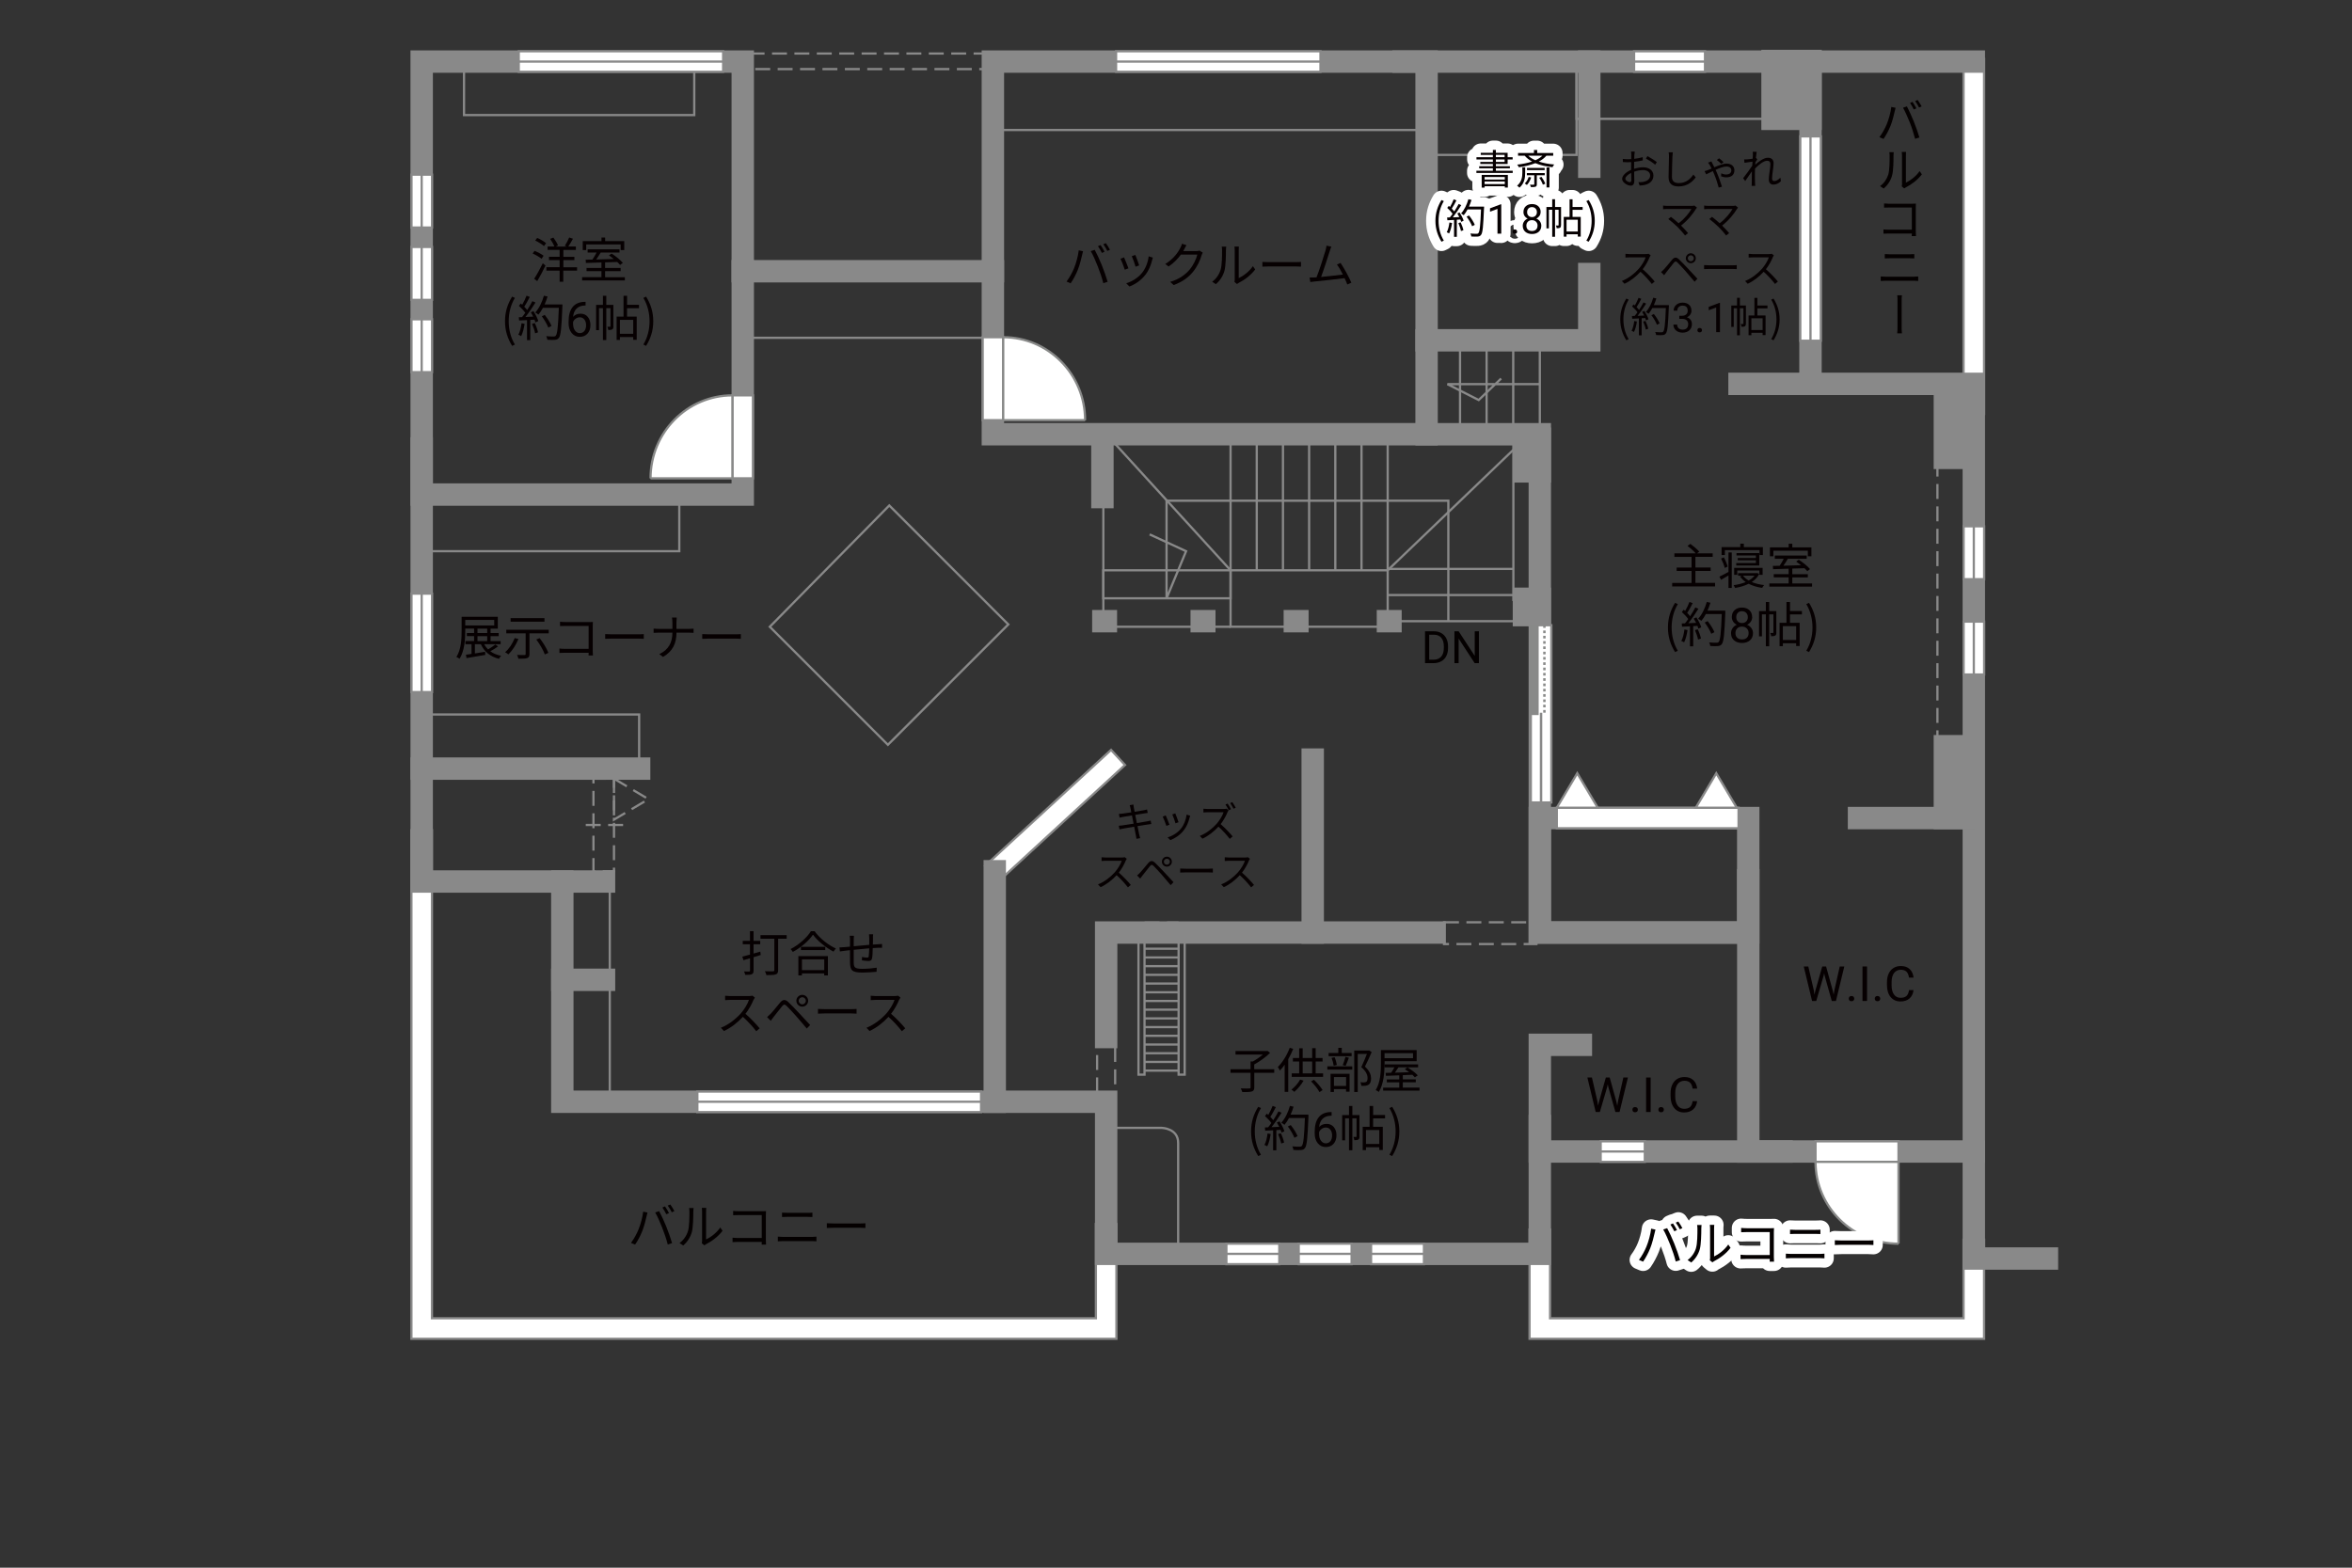 <?xml version="1.0" encoding="UTF-8"?><svg xmlns="http://www.w3.org/2000/svg" viewBox="0 0 630 420"><rect x="0" y="0" width="630" height="420" fill="#333333" stroke="none"/><defs><style>.cls-1{stroke-dasharray:0 0 4 2;}.cls-1,.cls-2,.cls-3,.cls-4{stroke-width:.6px;}.cls-1,.cls-3,.cls-5,.cls-4,.cls-6,.cls-7{stroke:#898989;}.cls-1,.cls-8,.cls-5,.cls-9,.cls-4,.cls-10,.cls-7{fill:none;}.cls-2,.cls-3,.cls-11{fill:#fff;}.cls-2,.cls-9,.cls-10{stroke:#888988;}.cls-8{stroke:#fff;stroke-linejoin:round;stroke-width:5px;}.cls-5,.cls-9,.cls-10{stroke-width:.65px;}.cls-6{fill:#898989;}.cls-6,.cls-7{stroke-linecap:square;stroke-width:6px;}.cls-10{stroke-dasharray:0 0 0 0 .71 0 0 .71;}.cls-12{fill:#888988;}.cls-12,.cls-11,.cls-13,.cls-14{stroke-width:0px;}.cls-13{fill:#040000;}.cls-14{fill:#060001;}</style></defs><g id="kan"><line class="cls-4" x1="198.95" y1="90.5" x2="265.95" y2="90.5"/><rect class="cls-4" x="265.95" y="16.5" width="116.17" height="18.33"/><rect class="cls-4" x="382.12" y="16.5" width="40.17" height="25"/><rect class="cls-4" x="422.29" y="16.34" width="58" height="15.5"/><rect class="cls-4" x="124.29" y="16.5" width="61.67" height="14.33"/><rect class="cls-1" x="200.79" y="14.34" width="63.67" height="4.17"/><rect class="cls-4" x="115.45" y="132.5" width="66.5" height="15.17"/><rect class="cls-4" x="112.95" y="191.42" width="58.25" height="14.5"/><line class="cls-4" x1="163.33" y1="236.17" x2="163.33" y2="295.17"/><path class="cls-4" d="m296.29,302.17h14.92s4.37.12,4.37,4v29.75"/><rect class="cls-1" x="293.87" y="279.33" width="4.83" height="13.83"/><rect class="cls-4" x="304.95" y="251.54" width="1.62" height="36.37"/><rect class="cls-4" x="315.7" y="251.54" width="1.62" height="36.37"/><line class="cls-4" x1="306.58" y1="286.83" x2="315.7" y2="286.83"/><line class="cls-4" x1="306.58" y1="284.5" x2="315.7" y2="284.5"/><line class="cls-4" x1="306.58" y1="282.17" x2="315.7" y2="282.17"/><line class="cls-4" x1="306.58" y1="279.84" x2="315.7" y2="279.84"/><line class="cls-4" x1="306.58" y1="277.5" x2="315.7" y2="277.5"/><line class="cls-4" x1="306.58" y1="275.17" x2="315.7" y2="275.17"/><line class="cls-4" x1="306.58" y1="272.84" x2="315.7" y2="272.84"/><line class="cls-4" x1="306.58" y1="270.5" x2="315.7" y2="270.5"/><line class="cls-4" x1="306.58" y1="268.17" x2="315.7" y2="268.17"/><line class="cls-4" x1="306.58" y1="265.84" x2="315.7" y2="265.84"/><line class="cls-4" x1="306.58" y1="263.5" x2="315.7" y2="263.5"/><line class="cls-4" x1="306.58" y1="261.17" x2="315.7" y2="261.17"/><line class="cls-4" x1="306.58" y1="258.84" x2="315.7" y2="258.84"/><line class="cls-4" x1="306.58" y1="256.51" x2="315.7" y2="256.51"/><line class="cls-4" x1="306.58" y1="254.17" x2="315.7" y2="254.17"/><line class="cls-4" x1="306.58" y1="251.84" x2="315.7" y2="251.84"/><line class="cls-1" x1="306.58" y1="249.51" x2="315.7" y2="249.51"/><line class="cls-1" x1="306.58" y1="247.17" x2="315.7" y2="247.17"/><rect class="cls-1" x="386.79" y="247.09" width="24.75" height="5.83"/><line class="cls-1" x1="518.95" y1="123.67" x2="518.95" y2="200.17"/><rect class="cls-4" x="329.62" y="152.79" width="42.08" height="15.12"/><line class="cls-4" x1="371.7" y1="166.42" x2="405.37" y2="166.42"/><line class="cls-4" x1="371.7" y1="159.42" x2="405.37" y2="159.42"/><line class="cls-4" x1="371.7" y1="152.42" x2="405.37" y2="152.42"/><line class="cls-4" x1="405.37" y1="161" x2="405.37" y2="118.75"/><polyline class="cls-4" points="329.62 167.92 295.54 167.92 295.54 132.31"/><rect class="cls-4" x="295.54" y="152.79" width="34.08" height="7.5"/><line class="cls-4" x1="298.7" y1="118.92" x2="329.62" y2="152.79"/><line class="cls-4" x1="329.62" y1="152.79" x2="329.62" y2="118.5"/><line class="cls-4" x1="336.63" y1="152.79" x2="336.63" y2="118.5"/><line class="cls-4" x1="343.65" y1="152.79" x2="343.65" y2="118.5"/><line class="cls-4" x1="350.66" y1="152.79" x2="350.66" y2="118.5"/><line class="cls-4" x1="357.67" y1="152.79" x2="357.67" y2="118.5"/><line class="cls-4" x1="364.69" y1="152.79" x2="364.69" y2="118.5"/><line class="cls-4" x1="371.7" y1="152.79" x2="371.7" y2="118.5"/><line class="cls-4" x1="405.37" y1="120.5" x2="371.7" y2="152.79"/><polyline class="cls-4" points="387.95 166.42 387.95 134.15 312.47 134.15 312.47 160.29 317.7 147.67 307.95 143.17"/><polygon class="cls-4" points="238.2 135.42 206.2 167.92 237.83 199.54 270.08 167.29 238.2 135.42"/><line class="cls-4" x1="412.45" y1="116.34" x2="412.45" y2="91.17"/><line class="cls-4" x1="405.33" y1="116.34" x2="405.33" y2="91.17"/><line class="cls-4" x1="398.2" y1="116.34" x2="398.2" y2="91.17"/><line class="cls-4" x1="391.08" y1="116.34" x2="391.08" y2="91.17"/><polyline class="cls-4" points="412.45 102.92 387.7 102.92 396.08 107.17 402.08 101.42"/></g><g id="_外壁"><polygon class="cls-3" points="525.95 110.92 525.95 15.75 531.45 15.75 531.45 110.92 525.95 110.92 525.95 110.92"/><polygon class="cls-3" points="263.88 231.94 297.61 200.91 301.34 204.95 267.6 235.99 263.88 231.94 263.88 231.94"/><polygon class="cls-3" points="110.2 358.67 110.2 222.42 115.7 222.42 115.7 353.17 293.54 353.17 293.54 330.67 293.54 327.92 299.04 327.92 299.04 358.67 110.2 358.67 110.2 358.67"/><polygon class="cls-3" points="409.7 358.67 409.7 332.17 409.7 329.42 415.2 329.42 415.2 353.17 525.95 353.17 525.95 332.13 531.45 332.13 531.45 358.67 409.7 358.67 409.7 358.67"/><rect class="cls-7" x="112.95" y="16.5" width="86" height="116"/><line class="cls-7" x1="198.95" y1="72.67" x2="265.95" y2="72.67"/><rect class="cls-7" x="265.95" y="16.5" width="116.17" height="99.83"/><line class="cls-7" x1="528.7" y1="16.5" x2="375.95" y2="16.5"/><polyline class="cls-7" points="484.95 16.5 484.95 102.84 462.95 102.84 528.7 102.84 528.7 337.17 548.29 337.17"/><line class="cls-7" x1="497.95" y1="219.17" x2="525.95" y2="219.17"/><rect class="cls-7" x="520.95" y="199.92" width="5" height="19.25"/><rect class="cls-7" x="520.95" y="103.42" width="5" height="19.25"/><rect class="cls-6" x="474.79" y="16.34" width="10.17" height="15.5"/><polyline class="cls-7" points="382.12 91.17 425.7 91.17 425.7 73.42"/><line class="cls-7" x1="425.7" y1="44.67" x2="425.7" y2="16.5"/><line class="cls-7" x1="295.29" y1="133.17" x2="295.29" y2="118.17"/><polyline class="cls-7" points="382.12 116.34 412.45 116.34 412.45 249.84 466.62 249.84"/><rect class="cls-7" x="412.45" y="219.17" width="55.83" height="30.67"/><polyline class="cls-7" points="468.29 235.83 468.29 308.5 528.7 308.5"/><polyline class="cls-7" points="477.2 308.5 412.45 308.5 412.45 279.92 423.45 279.92"/><polyline class="cls-7" points="412.45 301.67 412.45 335.92 296.29 335.92 296.29 295.17 150.62 295.17 150.62 236.17 112.95 236.17 112.95 120.17"/><line class="cls-7" x1="171.2" y1="205.92" x2="112.95" y2="205.92"/><line class="cls-7" x1="150.62" y1="236.17" x2="161.79" y2="236.17"/><line class="cls-7" x1="161.79" y1="262.5" x2="150.62" y2="262.5"/><line class="cls-7" x1="266.45" y1="233.42" x2="266.45" y2="295.17"/><polyline class="cls-7" points="296.29 277.84 296.29 249.84 384.29 249.84"/><line class="cls-7" x1="351.62" y1="249.84" x2="351.62" y2="203.5"/><rect class="cls-7" x="408.2" y="117.54" width="4.25" height="8.75"/><rect class="cls-7" x="408.2" y="160.42" width="4.25" height="4.38"/><line class="cls-7" x1="372.45" y1="166.42" x2="371.77" y2="166.42"/><line class="cls-7" x1="347.52" y1="166.42" x2="346.83" y2="166.42"/><line class="cls-7" x1="322.58" y1="166.42" x2="321.89" y2="166.42"/><line class="cls-7" x1="296.22" y1="166.42" x2="295.54" y2="166.42"/></g><g id="_建距"><polygon class="cls-3" points="265.95 112.57 263.22 112.57 263.22 90.34 268.72 90.34 268.72 112.57 265.95 112.57"/><path class="cls-2" d="m290.65,112.57h-21.93v-22.23c12.11,0,21.93,9.95,21.93,22.23"/><polygon class="cls-3" points="508.53 308.5 508.53 305.77 486.3 305.77 486.3 311.27 508.53 311.27 508.53 308.5"/><path class="cls-2" d="m508.53,333.2v-21.93h-22.23c0,12.11,9.95,21.93,22.23,21.93"/><polygon class="cls-3" points="198.95 128.15 201.68 128.15 201.68 105.92 196.18 105.92 196.18 128.15 198.95 128.15"/><path class="cls-2" d="m174.25,128.15h21.93v-22.23c-12.11,0-21.93,9.95-21.93,22.23"/><polygon class="cls-3" points="412.81 167.5 415.54 167.5 415.54 214.99 410.04 214.99 410.04 167.5 412.81 167.5"/><rect class="cls-12" x="410.04" y="167.5" width="1.78" height="23.75"/><rect class="cls-9" x="410.04" y="167.5" width="1.78" height="23.75"/><line class="cls-10" x1="413.68" y1="167.5" x2="413.68" y2="191.25"/><path class="cls-11" d="m412.78,191.25l.07,23.74-.07-23.74Z"/><line class="cls-5" x1="412.78" y1="190.95" x2="412.78" y2="215.05"/><polygon class="cls-3" points="138.95 16.5 138.95 19.23 193.7 19.23 193.7 13.73 138.95 13.73 138.95 16.5"/><line class="cls-4" x1="193.7" y1="16.5" x2="138.95" y2="16.5"/><polygon class="cls-3" points="298.95 16.5 298.95 19.23 353.7 19.23 353.7 13.73 298.95 13.73 298.95 16.5"/><line class="cls-4" x1="353.7" y1="16.5" x2="298.95" y2="16.5"/><polygon class="cls-3" points="484.95 36.54 482.22 36.54 482.22 91.29 487.72 91.29 487.72 36.54 484.95 36.54"/><line class="cls-4" x1="484.95" y1="91.29" x2="484.95" y2="36.54"/><polygon class="cls-3" points="437.7 16.5 437.7 19.23 456.7 19.23 456.7 13.73 437.7 13.73 437.7 16.5"/><line class="cls-4" x1="456.7" y1="16.5" x2="437.7" y2="16.5"/><polygon class="cls-3" points="112.95 85.54 110.22 85.54 110.22 99.71 115.72 99.71 115.72 85.54 112.95 85.54"/><line class="cls-4" x1="112.95" y1="99.71" x2="112.95" y2="85.54"/><polygon class="cls-3" points="112.95 159.04 110.22 159.04 110.22 185.42 115.72 185.42 115.72 159.04 112.95 159.04"/><line class="cls-4" x1="112.95" y1="185.42" x2="112.95" y2="159.04"/><polygon class="cls-3" points="262.79 295.17 262.79 292.44 186.79 292.44 186.79 297.94 262.79 297.94 262.79 295.17"/><line class="cls-4" x1="186.79" y1="295.17" x2="262.79" y2="295.17"/><polygon class="cls-3" points="112.95 66.16 110.22 66.16 110.22 80.34 115.72 80.34 115.72 66.16 112.95 66.16"/><line class="cls-4" x1="112.95" y1="80.34" x2="112.95" y2="66.16"/><polygon class="cls-3" points="112.95 46.79 110.22 46.79 110.22 60.96 115.72 60.96 115.72 46.79 112.95 46.79"/><line class="cls-4" x1="112.95" y1="60.96" x2="112.95" y2="46.79"/><polygon class="cls-3" points="342.67 335.92 342.67 333.19 328.5 333.19 328.5 338.69 342.67 338.69 342.67 335.92"/><line class="cls-4" x1="328.5" y1="335.92" x2="342.67" y2="335.92"/><polygon class="cls-3" points="362.04 335.92 362.04 333.19 347.87 333.19 347.87 338.69 362.04 338.69 362.04 335.92"/><line class="cls-4" x1="347.87" y1="335.92" x2="362.04" y2="335.92"/><polygon class="cls-3" points="381.42 335.92 381.42 333.19 367.25 333.19 367.25 338.69 381.42 338.69 381.42 335.92"/><line class="cls-4" x1="367.25" y1="335.92" x2="381.42" y2="335.92"/><polygon class="cls-3" points="440.58 308.5 440.58 305.77 428.75 305.77 428.75 311.27 440.58 311.27 440.58 308.5"/><line class="cls-4" x1="428.75" y1="308.5" x2="440.58" y2="308.5"/><polygon class="cls-3" points="417 219.17 417 221.9 465.69 221.9 465.69 216.4 417 216.4 417 219.17"/><polygon class="cls-3" points="417 216.4 422.48 207.16 427.97 216.4 417 216.4"/><polygon class="cls-3" points="454.23 216.4 459.72 207.16 465.21 216.4 454.23 216.4"/><polygon class="cls-1" points="161.69 208.62 158.96 208.62 158.96 233.42 164.46 233.42 164.46 208.62 161.69 208.62"/><polygon class="cls-1" points="164.46 208.62 173.7 214.1 164.46 219.59 164.46 208.62"/><polygon class="cls-3" points="528.7 166.54 525.97 166.54 525.97 180.71 531.47 180.71 531.47 166.54 528.7 166.54"/><line class="cls-4" x1="528.7" y1="180.71" x2="528.7" y2="166.54"/><polygon class="cls-3" points="528.7 141 525.97 141 525.97 155.17 531.47 155.17 531.47 141 528.7 141"/><line class="cls-4" x1="528.7" y1="155.17" x2="528.7" y2="141"/><line class="cls-1" x1="166.9" y1="221.02" x2="156.24" y2="221.02"/></g><g id="_文字"><path class="cls-14" d="m437.78,41.36c-.01.26-.03.69-.04,1.19.8-.1,1.64-.25,2.27-.44l.02.86c-.65.15-1.51.3-2.31.38-.01.52-.02,1.05-.02,1.49v.39c.84-.26,1.69-.41,2.42-.41,1.61,0,2.76.87,2.76,2.19s-.84,2.18-2.34,2.54c-.5.11-.98.13-1.36.15l-.31-.89c.41.01.88.01,1.29-.08.97-.19,1.85-.7,1.85-1.72,0-.94-.85-1.44-1.89-1.44-.83,0-1.61.15-2.4.43.02.94.04,1.91.04,2.39,0,1.02-.38,1.35-.97,1.35-.86,0-2.29-.85-2.29-1.83,0-.91,1.14-1.87,2.41-2.41v-.63c0-.44,0-.96.01-1.44-.31.02-.58.03-.81.03-.63,0-1.03-.01-1.41-.05l-.02-.84c.61.08,1,.09,1.41.09.25,0,.54-.01.85-.03,0-.57.01-1.06.01-1.25,0-.22-.02-.59-.05-.78h.98c-.03.2-.07.51-.08.76Zm-1.23,7.45c.25,0,.41-.18.41-.54,0-.4-.02-1.14-.03-1.95-.9.42-1.57,1.06-1.57,1.55s.77.94,1.2.94Zm7.24-5.38l-.45.7c-.54-.52-1.76-1.28-2.46-1.65l.4-.66c.78.42,1.98,1.17,2.52,1.61Z"/><path class="cls-14" d="m447.97,41.93c-.05,1.24-.13,3.84-.13,5.48,0,1.21.76,1.64,1.8,1.64,2.01,0,3.15-1.13,3.94-2.28l.63.75c-.76,1.04-2.18,2.43-4.6,2.43-1.58,0-2.67-.66-2.67-2.45,0-1.63.11-4.41.11-5.57,0-.41-.02-.8-.09-1.12h1.11c-.05.37-.09.76-.1,1.12Z"/><path class="cls-14" d="m458.66,43.75c.14.26.33.64.54,1.06,1.13-.48,2.39-.98,3.26-.98,1.45,0,2.11.86,2.11,1.78,0,1.13-.68,1.9-2.2,1.9-.5,0-1.04-.14-1.36-.27l.03-.8c.34.17.85.31,1.29.31,1.07,0,1.42-.55,1.42-1.13,0-.46-.33-1.01-1.32-1.01-.73,0-1.85.42-2.89.89.13.29.25.57.36.81.48,1.1,1.03,2.75,1.34,3.71l-.87.24c-.28-1.04-.74-2.49-1.21-3.61-.12-.26-.24-.54-.36-.81-.76.36-1.42.7-1.79.87l-.42-.86c.32-.08.62-.18.77-.23.31-.12.69-.29,1.11-.47-.19-.38-.36-.71-.5-.94-.11-.18-.29-.45-.45-.63l.88-.34c.09.18.19.37.26.52Zm1.2-.88l.61-.46c.3.21.88.7,1.19,1.03l-.61.47c-.32-.34-.78-.76-1.19-1.04Z"/><path class="cls-14" d="m469.51,40.65l1.03.03c-.06.27-.14.89-.22,1.66.02-.01.04-.01.07-.02l.32.39c-.14.2-.33.49-.5.77-.02.21-.03.42-.06.64.86-.79,2.28-1.86,3.39-1.86,1.02,0,1.53.58,1.53,1.47,0,1.1-.41,2.99-.41,4.11,0,.36.18.67.57.67.53,0,1.1-.32,1.66-.91l.14.95c-.58.58-1.28.91-2.02.91s-1.22-.47-1.22-1.39c0-1.22.42-3.03.42-4.1,0-.64-.33-.9-.89-.9-.89,0-2.22,1.03-3.23,2.11-.02.46-.03.9-.03,1.3,0,1-.01,1.67.04,2.65.01.2.03.47.05.67h-.96c.02-.2.03-.47.03-.65.01-1.06.01-1.62.03-2.82,0-.11.01-.26.01-.44-.54.81-1.26,1.86-1.79,2.61l-.56-.76c.62-.77,1.89-2.49,2.44-3.34.02-.36.06-.74.08-1.09-.5.07-1.46.2-2.16.3l-.09-.9c.24.01.45,0,.71-.01.36-.02,1.01-.09,1.58-.19.03-.52.05-.92.05-1.05,0-.24,0-.54-.04-.81Z"/><path class="cls-14" d="m454.28,55.96c-.79,1.29-2.19,3.08-4,4.47.66.66,1.44,1.49,1.88,2.02l-.8.64c-.41-.56-1.29-1.53-1.98-2.24-.66-.66-1.94-1.76-2.52-2.17l.71-.58c.41.3,1.31,1.03,2.06,1.71,1.62-1.21,2.88-2.83,3.43-3.82h-6.47c-.43,0-.9.04-1.12.07v-.99c.31.04.74.09,1.12.09h6.56c.31,0,.56-.03.71-.09l.69.56c-.11.12-.21.24-.28.34Z"/><path class="cls-14" d="m465.28,55.96c-.79,1.29-2.19,3.08-4,4.47.66.66,1.44,1.49,1.88,2.02l-.8.64c-.41-.56-1.29-1.53-1.98-2.24-.66-.66-1.94-1.76-2.52-2.17l.71-.58c.41.3,1.31,1.03,2.06,1.71,1.62-1.21,2.88-2.83,3.43-3.82h-6.47c-.43,0-.9.04-1.12.07v-.99c.31.04.74.09,1.12.09h6.56c.31,0,.56-.03.71-.09l.69.56c-.11.12-.21.24-.28.34Z"/><path class="cls-14" d="m441.86,68.91c-.37.95-1.07,2.23-1.85,3.22,1.16.99,2.5,2.42,3.21,3.29l-.77.66c-.74-.97-1.9-2.27-3.03-3.27-1.18,1.27-2.66,2.48-4.29,3.21l-.7-.74c1.77-.69,3.4-2,4.53-3.27.75-.85,1.55-2.15,1.83-3.06h-4.29c-.39,0-.99.04-1.11.05v-1c.15.02.78.07,1.11.07h4.25c.36,0,.65-.03.83-.09l.56.43c-.07.09-.21.33-.28.48Z"/><path class="cls-14" d="m445.7,72.16c.52-.53,1.47-1.75,2.17-2.56.59-.69,1.11-.81,1.86-.11.67.64,1.61,1.62,2.26,2.31.74.78,1.84,1.98,2.68,2.88l-.76.8c-.78-.95-1.75-2.07-2.45-2.87-.64-.73-1.66-1.82-2.12-2.27-.43-.42-.64-.37-1.01.08-.53.65-1.44,1.85-1.95,2.46-.22.27-.46.62-.63.85l-.83-.84c.29-.24.48-.44.78-.74Zm7.2-4.31c.74,0,1.33.6,1.33,1.34s-.59,1.33-1.33,1.33-1.34-.59-1.34-1.33.61-1.34,1.34-1.34Zm0,2.15c.44,0,.8-.36.8-.8s-.36-.8-.8-.8-.81.35-.81.8.36.8.81.8Z"/><path class="cls-14" d="m457.98,71.08h6.03c.55,0,.95-.03,1.19-.06v1.08c-.22-.01-.68-.05-1.18-.05h-6.04c-.61,0-1.19.02-1.53.05v-1.08c.33.02.91.06,1.53.06Z"/><path class="cls-14" d="m474.86,68.91c-.37.95-1.07,2.23-1.85,3.22,1.16.99,2.5,2.42,3.21,3.29l-.77.66c-.74-.97-1.9-2.27-3.03-3.27-1.18,1.27-2.66,2.48-4.29,3.21l-.7-.74c1.77-.69,3.4-2,4.53-3.27.75-.85,1.55-2.15,1.83-3.06h-4.29c-.39,0-.99.04-1.11.05v-1c.15.02.78.07,1.11.07h4.25c.36,0,.65-.03.83-.09l.56.43c-.07.09-.21.33-.28.48Z"/><path class="cls-14" d="m434,85.57c0-2.16.61-3.94,1.62-5.58l.63.29c-.96,1.57-1.41,3.42-1.41,5.29s.45,3.73,1.41,5.29l-.63.3c-1.01-1.65-1.62-3.42-1.62-5.59Z"/><path class="cls-14" d="m438.45,86.15c-.15,1.03-.42,2.09-.78,2.79-.13-.1-.46-.25-.64-.31.36-.67.59-1.65.72-2.62l.7.13Zm2.01-2.85c.45.7.94,1.64,1.09,2.23l-.65.31c-.04-.19-.11-.4-.21-.63l-.96.05v4.58h-.74v-4.53l-1.79.09-.07-.74c.22,0,.47-.01.73-.02.24-.29.5-.62.74-.98-.34-.5-.92-1.11-1.44-1.57l.42-.54c.11.09.22.19.33.29.36-.62.75-1.44.98-2.05l.73.27c-.37.74-.84,1.62-1.25,2.21.26.26.5.53.67.76.45-.69.87-1.41,1.18-2l.7.31c-.64,1.03-1.52,2.33-2.28,3.28.55-.02,1.16-.06,1.76-.08-.17-.34-.35-.68-.54-.98l.6-.26Zm.29,2.67c.32.67.64,1.54.74,2.11l-.65.22c-.1-.57-.41-1.45-.7-2.13l.62-.2Zm6.26-3.8c-.2,4.93-.35,6.63-.8,7.17-.25.32-.5.4-.91.44-.36.03-1.03.02-1.69-.02-.02-.23-.11-.58-.26-.8.74.07,1.41.07,1.68.07.21,0,.35-.02.47-.17.36-.37.55-2.05.71-6.34h-3.61c-.31.58-.66,1.11-1.02,1.54-.15-.13-.52-.37-.71-.48.85-.91,1.55-2.35,1.96-3.81l.83.19c-.19.62-.41,1.22-.67,1.79h4.04v.42Zm-3.18,4.84c-.25-.67-.87-1.76-1.49-2.56l.66-.32c.62.77,1.28,1.81,1.54,2.51l-.71.37Z"/><path class="cls-14" d="m449.8,84.6h.75c.47,0,.84-.13,1.11-.37s.4-.56.4-.97c0-.92-.46-1.38-1.37-1.38-.43,0-.77.12-1.03.37-.26.25-.38.57-.38.98h-.99c0-.62.23-1.13.68-1.54.45-.41,1.03-.61,1.73-.61.74,0,1.32.2,1.74.59s.63.93.63,1.63c0,.34-.11.67-.33.99s-.52.56-.9.71c.43.14.76.36,1,.68s.35.7.35,1.15c0,.7-.23,1.26-.69,1.67-.46.41-1.05.62-1.79.62s-1.33-.2-1.79-.6c-.46-.4-.69-.92-.69-1.57h1c0,.41.13.74.4.99s.63.37,1.08.37c.48,0,.85-.13,1.1-.38.25-.25.38-.61.38-1.08s-.14-.8-.42-1.05-.68-.37-1.21-.38h-.75v-.81Z"/><path class="cls-14" d="m454.66,88.47c0-.17.05-.31.15-.43.1-.11.25-.17.46-.17s.36.06.46.17c.11.11.16.26.16.43s-.05.3-.16.41c-.11.11-.26.17-.46.17s-.36-.06-.46-.17c-.1-.11-.15-.25-.15-.41Z"/><path class="cls-14" d="m460.69,88.99h-1v-6.62l-2,.74v-.9l2.85-1.07h.16v7.86Z"/><path class="cls-14" d="m467.64,86.72c0,.33-.04.55-.25.68-.21.13-.5.15-.91.15-.02-.21-.11-.53-.21-.74.3.01.52.01.61,0,.09,0,.11-.02.11-.11v-4.11h-.95v7.24h-.76v-7.24h-.89v4.99h-.66v-5.73h1.55v-2.07h.76v2.07h1.61v4.86Zm3.09-4.1v1.9h2.19v5.26h-.79v-.62h-3.01v.65h-.75v-5.29h1.56v-4.72h.8v2.05h2.7v.77h-2.7Zm1.4,2.65h-3.01v3.15h3.01v-3.15Z"/><path class="cls-14" d="m474.43,90.86c.95-1.56,1.41-3.42,1.41-5.29s-.46-3.72-1.41-5.29l.62-.29c1.02,1.64,1.63,3.42,1.63,5.58s-.61,3.94-1.63,5.59l-.62-.3Z"/><path class="cls-8" d="m405.19,45.74v.6h-9.73v-.6h4.42v-.65h-3.67v-.56h3.67v-.6h-3.37v-.55h3.37v-.65h-4.4v-.62h4.4v-.62h-3.25v-.55h3.25v-.77h.8v.77h3.15v1.17h1.34v.62h-1.34v1.2h-3.15v.6h3.75v.56h-3.75v.65h4.5Zm-8.32,1.12h7.02v3.38h-.81v-.34h-5.41v.36h-.79v-3.4Zm.79.56v.67h5.41v-.67h-5.41Zm5.41,1.9v-.7h-5.41v.7h5.41Zm-2.39-7.22h2.34v-.62h-2.34v.62Zm0,1.27h2.34v-.65h-2.34v.65Z"/><path class="cls-8" d="m408.53,46.22c0,1.35-.17,2.88-1.53,4.06-.14-.17-.43-.4-.64-.52,1.27-1.06,1.41-2.4,1.41-3.55v-1.38h.76v1.39Zm5.67-4.5c-.53.64-1.22,1.14-2.02,1.56,1.22.41,2.63.67,4.13.79-.17.17-.37.51-.46.72-1.69-.17-3.27-.52-4.6-1.08-1.33.53-2.86.87-4.4,1.1-.09-.18-.31-.54-.46-.7,1.41-.17,2.78-.43,3.98-.83-.78-.43-1.44-.95-1.96-1.56h-1.79v-.73h4.26v-.81h.87v.81h4.29v.73h-1.83Zm-4.07,5.83c-.23.76-.68,1.52-1.14,2.01-.12-.1-.4-.31-.56-.41.46-.44.84-1.09,1.03-1.75l.67.14Zm1.52-.59v2.4c0,.33-.06.53-.32.65-.26.1-.65.11-1.27.11-.04-.19-.15-.46-.26-.64.47.02.88.01,1,.01.13-.01.17-.03.17-.15v-2.38h-1.99v-.59h4.79v.59h-2.11Zm2.1-1.97v.58h-4.73v-.58h4.73Zm-4.39-3.27c.5.47,1.14.88,1.9,1.21.74-.33,1.39-.73,1.88-1.21h-3.79Zm3.55,5.67c.41.56.83,1.32,1,1.83l-.64.26c-.17-.52-.57-1.3-.97-1.87l.61-.22Zm1.34-2.53h.79v5.36h-.79v-5.36Z"/><path class="cls-8" d="m384.49,59.17c0-2.16.61-3.94,1.62-5.58l.63.29c-.96,1.57-1.41,3.42-1.41,5.29s.45,3.73,1.41,5.29l-.63.3c-1.01-1.65-1.62-3.42-1.62-5.59Z"/><path class="cls-8" d="m388.94,59.75c-.15,1.03-.42,2.09-.78,2.79-.13-.1-.46-.25-.64-.31.36-.67.59-1.65.72-2.62l.7.13Zm2.01-2.85c.45.7.94,1.64,1.09,2.23l-.65.31c-.04-.19-.11-.4-.21-.63l-.96.06v4.58h-.74v-4.53l-1.79.09-.07-.74c.22,0,.47-.01.73-.02.24-.29.5-.62.74-.98-.34-.49-.92-1.11-1.44-1.57l.42-.54c.11.09.22.19.33.29.36-.62.75-1.44.98-2.05l.73.28c-.37.74-.84,1.62-1.25,2.21.26.26.5.53.67.76.45-.69.87-1.41,1.18-2l.7.31c-.64,1.03-1.52,2.33-2.28,3.28.55-.02,1.16-.06,1.76-.08-.17-.34-.35-.68-.54-.98l.6-.26Zm.29,2.67c.32.67.64,1.54.74,2.11l-.65.22c-.1-.57-.41-1.45-.7-2.13l.62-.2Zm6.26-3.8c-.2,4.93-.35,6.63-.8,7.17-.25.32-.5.4-.91.44-.36.03-1.03.02-1.69-.02-.02-.23-.11-.58-.26-.8.74.07,1.41.07,1.68.07.21,0,.35-.02.47-.17.36-.37.55-2.05.71-6.34h-3.61c-.31.58-.66,1.11-1.02,1.54-.15-.13-.52-.37-.71-.48.85-.91,1.55-2.35,1.96-3.81l.83.19c-.19.62-.41,1.22-.67,1.79h4.04v.42Zm-3.18,4.84c-.25-.67-.87-1.76-1.49-2.56l.66-.32c.62.77,1.28,1.82,1.54,2.51l-.71.37Z"/><path class="cls-8" d="m402.11,62.59h-1v-6.62l-2,.74v-.9l2.85-1.07h.16v7.86Z"/><path class="cls-8" d="m405.15,62.07c0-.17.05-.32.15-.43.1-.11.26-.17.46-.17s.36.06.46.17c.11.11.16.26.16.43s-.05.3-.16.41c-.11.11-.26.17-.46.17s-.36-.06-.46-.17c-.1-.11-.15-.25-.15-.41Z"/><path class="cls-8" d="m412.66,56.81c0,.39-.1.74-.31,1.04-.21.3-.48.54-.83.71.41.18.73.43.97.77.24.34.36.72.36,1.14,0,.68-.23,1.22-.68,1.62-.46.4-1.06.6-1.8.6s-1.35-.2-1.81-.6-.68-.94-.68-1.61c0-.42.12-.8.35-1.14.23-.34.55-.6.96-.77-.35-.17-.62-.41-.82-.71-.2-.3-.3-.65-.3-1.04,0-.66.21-1.18.63-1.57.42-.39.98-.58,1.67-.58s1.24.19,1.67.58c.42.39.64.91.64,1.57Zm-.81,3.65c0-.44-.14-.79-.42-1.07-.28-.28-.64-.41-1.09-.41s-.81.14-1.08.41c-.27.27-.41.63-.41,1.07s.13.79.39,1.05c.26.25.63.38,1.1.38s.83-.13,1.1-.38c.26-.26.4-.6.4-1.04Zm-1.49-4.98c-.39,0-.71.12-.95.36s-.36.57-.36.99.12.72.36.96c.24.25.56.37.95.37s.71-.12.95-.37.36-.57.36-.96-.12-.72-.37-.97c-.25-.25-.56-.38-.94-.38Z"/><path class="cls-8" d="m418.13,60.32c0,.33-.04.55-.25.68s-.5.15-.91.15c-.02-.21-.11-.53-.21-.74.3.01.52.01.61,0,.09,0,.11-.02.11-.11v-4.11h-.95v7.24h-.76v-7.24h-.89v4.99h-.66v-5.73h1.55v-2.07h.76v2.07h1.61v4.86Zm3.09-4.1v1.9h2.19v5.26h-.79v-.62h-3.01v.65h-.75v-5.29h1.56v-4.72h.8v2.05h2.7v.77h-2.7Zm1.4,2.65h-3.01v3.15h3.01v-3.15Z"/><path class="cls-8" d="m424.92,64.46c.95-1.56,1.41-3.42,1.41-5.29s-.46-3.72-1.41-5.29l.62-.29c1.02,1.64,1.63,3.42,1.63,5.58s-.61,3.94-1.63,5.59l-.62-.3Z"/><path class="cls-14" d="m405.19,45.74v.6h-9.73v-.6h4.42v-.65h-3.67v-.56h3.67v-.6h-3.37v-.55h3.37v-.65h-4.4v-.62h4.4v-.62h-3.25v-.55h3.25v-.77h.8v.77h3.15v1.17h1.34v.62h-1.34v1.2h-3.15v.6h3.75v.56h-3.75v.65h4.5Zm-8.32,1.12h7.02v3.38h-.81v-.34h-5.41v.36h-.79v-3.4Zm.79.56v.67h5.41v-.67h-5.41Zm5.41,1.9v-.7h-5.41v.7h5.41Zm-2.39-7.22h2.34v-.62h-2.34v.62Zm0,1.27h2.34v-.65h-2.34v.65Z"/><path class="cls-14" d="m408.53,46.22c0,1.35-.17,2.88-1.53,4.06-.14-.17-.43-.4-.64-.52,1.27-1.06,1.41-2.4,1.41-3.55v-1.38h.76v1.39Zm5.67-4.5c-.53.64-1.22,1.14-2.02,1.56,1.22.41,2.63.67,4.13.79-.17.17-.37.51-.46.72-1.69-.17-3.27-.52-4.6-1.08-1.33.53-2.86.87-4.4,1.1-.09-.18-.31-.54-.46-.7,1.41-.17,2.78-.43,3.98-.83-.78-.43-1.44-.95-1.96-1.56h-1.79v-.73h4.26v-.81h.87v.81h4.29v.73h-1.83Zm-4.07,5.83c-.23.76-.68,1.52-1.14,2.01-.12-.1-.4-.31-.56-.41.46-.44.84-1.09,1.03-1.75l.67.14Zm1.52-.59v2.4c0,.33-.06.53-.32.65-.26.1-.65.11-1.27.11-.04-.19-.15-.46-.26-.64.47.02.88.01,1,.01.13-.01.17-.03.17-.15v-2.38h-1.99v-.59h4.79v.59h-2.11Zm2.1-1.97v.58h-4.73v-.58h4.73Zm-4.39-3.27c.5.47,1.14.88,1.9,1.21.74-.33,1.39-.73,1.88-1.21h-3.79Zm3.55,5.67c.41.56.83,1.32,1,1.83l-.64.26c-.17-.52-.57-1.3-.97-1.87l.61-.22Zm1.34-2.53h.79v5.36h-.79v-5.36Z"/><path class="cls-14" d="m384.49,59.17c0-2.16.61-3.94,1.62-5.58l.63.29c-.96,1.57-1.41,3.42-1.41,5.29s.45,3.73,1.41,5.29l-.63.3c-1.01-1.65-1.62-3.42-1.62-5.59Z"/><path class="cls-14" d="m388.94,59.75c-.15,1.03-.42,2.09-.78,2.79-.13-.1-.46-.25-.64-.31.36-.67.59-1.65.72-2.62l.7.13Zm2.01-2.85c.45.7.94,1.64,1.09,2.23l-.65.31c-.04-.19-.11-.4-.21-.63l-.96.06v4.58h-.74v-4.53l-1.79.09-.07-.74c.22,0,.47-.01.73-.02.24-.29.5-.62.74-.98-.34-.49-.92-1.11-1.44-1.57l.42-.54c.11.09.22.19.33.29.36-.62.75-1.44.98-2.05l.73.28c-.37.74-.84,1.62-1.25,2.21.26.26.5.53.67.76.45-.69.87-1.41,1.18-2l.7.31c-.64,1.03-1.52,2.33-2.28,3.28.55-.02,1.16-.06,1.76-.08-.17-.34-.35-.68-.54-.98l.6-.26Zm.29,2.67c.32.67.64,1.54.74,2.11l-.65.22c-.1-.57-.41-1.45-.7-2.13l.62-.2Zm6.26-3.8c-.2,4.93-.35,6.63-.8,7.17-.25.32-.5.4-.91.44-.36.03-1.03.02-1.69-.02-.02-.23-.11-.58-.26-.8.74.07,1.41.07,1.68.07.21,0,.35-.02.47-.17.36-.37.55-2.05.71-6.34h-3.61c-.31.58-.66,1.11-1.02,1.54-.15-.13-.52-.37-.71-.48.85-.91,1.55-2.35,1.96-3.81l.83.19c-.19.62-.41,1.22-.67,1.79h4.04v.42Zm-3.18,4.84c-.25-.67-.87-1.76-1.49-2.56l.66-.32c.62.77,1.28,1.82,1.54,2.51l-.71.37Z"/><path class="cls-14" d="m402.11,62.59h-1v-6.62l-2,.74v-.9l2.85-1.07h.16v7.86Z"/><path class="cls-14" d="m405.15,62.07c0-.17.05-.32.15-.43.1-.11.26-.17.46-.17s.36.06.46.17c.11.11.16.26.16.43s-.05.3-.16.41c-.11.11-.26.17-.46.17s-.36-.06-.46-.17c-.1-.11-.15-.25-.15-.41Z"/><path class="cls-14" d="m412.66,56.81c0,.39-.1.74-.31,1.04-.21.3-.48.54-.83.71.41.18.73.43.97.77.24.34.36.72.36,1.14,0,.68-.23,1.22-.68,1.62-.46.4-1.06.6-1.8.6s-1.35-.2-1.81-.6-.68-.94-.68-1.61c0-.42.12-.8.35-1.14.23-.34.55-.6.96-.77-.35-.17-.62-.41-.82-.71-.2-.3-.3-.65-.3-1.04,0-.66.21-1.18.63-1.57.42-.39.98-.58,1.67-.58s1.24.19,1.67.58c.42.39.64.91.64,1.57Zm-.81,3.65c0-.44-.14-.79-.42-1.07-.28-.28-.64-.41-1.09-.41s-.81.14-1.08.41c-.27.27-.41.63-.41,1.07s.13.79.39,1.05c.26.25.63.38,1.1.38s.83-.13,1.1-.38c.26-.26.4-.6.4-1.04Zm-1.49-4.98c-.39,0-.71.12-.95.36s-.36.57-.36.99.12.72.36.96c.24.25.56.37.95.37s.71-.12.95-.37.36-.57.36-.96-.12-.72-.37-.97c-.25-.25-.56-.38-.94-.38Z"/><path class="cls-14" d="m418.13,60.32c0,.33-.04.55-.25.68s-.5.15-.91.15c-.02-.21-.11-.53-.21-.74.3.01.52.01.61,0,.09,0,.11-.02.11-.11v-4.11h-.95v7.24h-.76v-7.24h-.89v4.99h-.66v-5.73h1.55v-2.07h.76v2.07h1.61v4.86Zm3.09-4.1v1.9h2.19v5.26h-.79v-.62h-3.01v.65h-.75v-5.29h1.56v-4.72h.8v2.05h2.7v.77h-2.7Zm1.4,2.65h-3.01v3.15h3.01v-3.15Z"/><path class="cls-14" d="m424.92,64.46c.95-1.56,1.41-3.42,1.41-5.29s-.46-3.72-1.41-5.29l.62-.29c1.02,1.64,1.63,3.42,1.63,5.58s-.61,3.94-1.63,5.59l-.62-.3Z"/><path class="cls-13" d="m506.59,28.65l1.16.23c-.09.27-.18.65-.23.92-.18.81-.62,2.67-1.14,3.94-.46,1.16-1.16,2.46-1.86,3.48l-1.11-.47c.81-1.05,1.51-2.38,1.95-3.43.55-1.31,1.08-3.22,1.24-4.68Zm3.15.21l1.04-.35c.48.92,1.3,2.67,1.83,4,.51,1.24,1.18,3.17,1.52,4.32l-1.16.36c-.33-1.29-.87-3-1.4-4.34-.51-1.3-1.29-3.05-1.83-3.99Zm3.58.16l-.7.31c-.23-.51-.66-1.27-1-1.75l.66-.29c.31.46.77,1.23,1.04,1.73Zm1.4-.52l-.68.31c-.29-.55-.69-1.26-1.05-1.73l.66-.3c.34.47.82,1.26,1.07,1.72Z"/><path class="cls-13" d="m505.79,46.76c.36-1.16.36-3.68.36-5.08,0-.38-.03-.65-.08-.91h1.17c-.01.14-.05.53-.05.9,0,1.4-.01,4.04-.39,5.37-.36,1.35-1.18,2.59-2.25,3.47l-.96-.65c1.07-.77,1.82-1.89,2.2-3.09Zm3.68,2.44v-7.55c0-.48-.07-.85-.08-.94h1.17c-.01.09-.05.46-.05.94v7.28c1.16-.53,2.72-1.68,3.67-3.09l.61.86c-1.09,1.47-2.83,2.77-4.3,3.5-.21.1-.35.21-.44.27l-.66-.55c.05-.19.09-.46.09-.71Z"/><path class="cls-13" d="m506.04,54.58h6.21c.31,0,.69-.01.94-.03-.01.29-.03.68-.03.97v6.53c0,.46.04,1.01.05,1.21h-1.14c.01-.13.01-.4.03-.7h-6.16c-.52,0-1.09.03-1.44.05v-1.14c.33.03.88.07,1.4.07h6.2v-5.95h-6.06c-.47,0-1.08.03-1.38.04v-1.12c.42.04.97.08,1.38.08Z"/><path class="cls-13" d="m505.1,74.13h7.55c.38,0,.78-.03,1.16-.06v1.2c-.39-.04-.82-.06-1.16-.06h-7.55c-.46,0-.9.03-1.33.06v-1.2c.43.04.87.06,1.33.06Zm1-6.01h5.41c.46,0,.9-.03,1.25-.05v1.16c-.35-.03-.83-.04-1.25-.04h-5.41c-.44,0-.86.03-1.25.04v-1.16c.4.03.83.05,1.25.05Z"/><path class="cls-13" d="m508.26,80.55c0-.36,0-1.01-.07-1.44h1.26c-.08.43-.08,1.08-.08,1.43v6.99c-.01.39-.01,1.2.08,1.78h-1.27c.08-.58.08-1.33.08-1.78v-6.98Z"/><path class="cls-8" d="m442.27,329.17l1.16.25c-.08.29-.18.66-.23.94-.18.82-.64,2.74-1.18,4.07-.48,1.2-1.18,2.54-1.91,3.58l-1.11-.47c.82-1.08,1.55-2.44,2-3.54.56-1.34,1.11-3.32,1.27-4.82Zm3.24.22l1.05-.35c.52.94,1.35,2.73,1.9,4.11.53,1.29,1.22,3.28,1.56,4.45l-1.16.38c-.32-1.33-.92-3.08-1.47-4.47-.52-1.34-1.31-3.15-1.88-4.11Zm3.67.17l-.7.31c-.26-.53-.7-1.31-1.05-1.81l.69-.29c.33.45.81,1.25,1.07,1.78Zm1.46-.53l-.7.31c-.29-.57-.7-1.3-1.08-1.79l.69-.29c.35.47.84,1.29,1.09,1.77Z"/><path class="cls-8" d="m454.28,334.37c.38-1.18.39-3.78.39-5.23,0-.39-.04-.68-.09-.95h1.2c-.01.16-.07.55-.07.94,0,1.44-.05,4.23-.4,5.53-.39,1.39-1.22,2.67-2.31,3.58l-.97-.66c1.09-.78,1.87-1.94,2.26-3.2Zm3.78,2.54v-7.79c0-.49-.07-.87-.08-.96h1.2c-.01.09-.05.47-.05.96v7.5c1.2-.55,2.79-1.73,3.8-3.2l.61.88c-1.12,1.52-2.93,2.86-4.43,3.6-.21.12-.35.22-.44.3l-.69-.57c.05-.21.09-.47.09-.73Z"/><path class="cls-8" d="m467.81,329.06h6.41c.31,0,.7-.01.96-.03-.01.3-.04.7-.04,1.01v6.71c0,.47.04,1.05.05,1.26h-1.17c.01-.14.01-.42.03-.73h-6.36c-.53,0-1.12.03-1.47.05v-1.18c.34.04.9.08,1.44.08h6.38v-6.14h-6.23c-.48,0-1.13.03-1.43.04v-1.16c.43.05,1,.08,1.42.08Z"/><path class="cls-8" d="m479.72,335.94h7.79c.39,0,.81-.03,1.18-.07v1.25c-.39-.04-.83-.06-1.18-.06h-7.79c-.47,0-.92.04-1.37.06v-1.25c.44.03.9.07,1.37.07Zm1.04-6.45h5.56c.47,0,.92-.01,1.29-.05v1.17c-.36-.03-.86-.04-1.29-.04h-5.56c-.46,0-.88.03-1.29.04v-1.17c.42.03.86.05,1.29.05Z"/><path class="cls-8" d="m493.29,332.34h7.12c.65,0,1.12-.04,1.4-.06v1.27c-.26-.01-.81-.06-1.39-.06h-7.14c-.71,0-1.4.03-1.81.06v-1.27c.39.03,1.08.06,1.81.06Z"/><path class="cls-13" d="m442.27,329.17l1.16.25c-.08.29-.18.66-.23.94-.18.82-.64,2.74-1.18,4.07-.48,1.2-1.18,2.54-1.91,3.58l-1.11-.47c.82-1.08,1.55-2.44,2-3.54.56-1.34,1.11-3.32,1.27-4.82Zm3.24.22l1.05-.35c.52.94,1.35,2.73,1.9,4.11.53,1.29,1.22,3.28,1.56,4.45l-1.16.38c-.32-1.33-.92-3.08-1.47-4.47-.52-1.34-1.31-3.15-1.88-4.11Zm3.67.17l-.7.31c-.26-.53-.7-1.31-1.05-1.81l.69-.29c.33.45.81,1.25,1.07,1.78Zm1.46-.53l-.7.31c-.29-.57-.7-1.3-1.08-1.79l.69-.29c.35.47.84,1.29,1.09,1.77Z"/><path class="cls-13" d="m454.28,334.37c.38-1.18.39-3.78.39-5.23,0-.39-.04-.68-.09-.95h1.2c-.01.16-.07.55-.07.94,0,1.44-.05,4.23-.4,5.53-.39,1.39-1.22,2.67-2.31,3.58l-.97-.66c1.09-.78,1.87-1.94,2.26-3.2Zm3.78,2.54v-7.79c0-.49-.07-.87-.08-.96h1.2c-.01.09-.05.47-.05.96v7.5c1.2-.55,2.79-1.73,3.8-3.2l.61.88c-1.12,1.52-2.93,2.86-4.43,3.6-.21.12-.35.22-.44.3l-.69-.57c.05-.21.09-.47.09-.73Z"/><path class="cls-13" d="m467.81,329.06h6.41c.31,0,.7-.01.96-.03-.01.3-.04.7-.04,1.01v6.71c0,.47.04,1.05.05,1.26h-1.17c.01-.14.01-.42.03-.73h-6.36c-.53,0-1.12.03-1.47.05v-1.18c.34.04.9.08,1.44.08h6.38v-6.14h-6.23c-.48,0-1.13.03-1.43.04v-1.16c.43.05,1,.08,1.42.08Z"/><path class="cls-13" d="m479.72,335.94h7.79c.39,0,.81-.03,1.18-.07v1.25c-.39-.04-.83-.06-1.18-.06h-7.79c-.47,0-.92.04-1.37.06v-1.25c.44.03.9.07,1.37.07Zm1.04-6.45h5.56c.47,0,.92-.01,1.29-.05v1.17c-.36-.03-.86-.04-1.29-.04h-5.56c-.46,0-.88.03-1.29.04v-1.17c.42.03.86.05,1.29.05Z"/><path class="cls-13" d="m493.29,332.34h7.12c.65,0,1.12-.04,1.4-.06v1.27c-.26-.01-.81-.06-1.39-.06h-7.14c-.71,0-1.4.03-1.81.06v-1.27c.39.03,1.08.06,1.81.06Z"/><path class="cls-13" d="m172.27,324.61l1.16.25c-.08.29-.18.66-.23.94-.18.82-.64,2.74-1.18,4.07-.48,1.2-1.18,2.54-1.91,3.58l-1.1-.47c.82-1.08,1.55-2.44,2-3.54.56-1.34,1.1-3.32,1.27-4.82Zm3.24.22l1.05-.35c.52.94,1.35,2.73,1.9,4.11.53,1.29,1.22,3.28,1.56,4.45l-1.16.38c-.32-1.33-.92-3.08-1.47-4.47-.52-1.34-1.31-3.15-1.89-4.11Zm3.67.17l-.7.31c-.26-.53-.7-1.31-1.05-1.81l.69-.29c.33.45.81,1.25,1.07,1.78Zm1.46-.53l-.7.31c-.29-.57-.7-1.3-1.08-1.79l.69-.29c.35.47.85,1.29,1.09,1.77Z"/><path class="cls-13" d="m184.28,329.81c.38-1.18.39-3.78.39-5.23,0-.39-.04-.68-.09-.95h1.2c-.01.16-.07.55-.07.94,0,1.44-.05,4.23-.4,5.53-.39,1.39-1.22,2.67-2.31,3.58l-.98-.66c1.09-.78,1.87-1.94,2.26-3.2Zm3.78,2.54v-7.79c0-.49-.07-.87-.08-.96h1.2c-.01.09-.05.47-.05.96v7.5c1.2-.55,2.79-1.73,3.8-3.2l.61.88c-1.12,1.52-2.93,2.86-4.43,3.6-.21.12-.35.22-.44.3l-.69-.57c.05-.21.09-.47.09-.73Z"/><path class="cls-13" d="m197.81,324.5h6.41c.31,0,.7-.01.96-.03-.01.3-.04.7-.04,1.01v6.71c0,.47.04,1.05.05,1.26h-1.17c.01-.14.01-.42.03-.73h-6.36c-.53,0-1.12.03-1.47.05v-1.18c.34.04.9.08,1.44.08h6.38v-6.14h-6.23c-.48,0-1.13.03-1.43.04v-1.16c.43.05,1,.08,1.42.08Z"/><path class="cls-13" d="m209.72,331.38h7.79c.39,0,.81-.03,1.18-.07v1.25c-.39-.04-.83-.06-1.18-.06h-7.79c-.47,0-.92.04-1.37.06v-1.25c.44.03.9.07,1.37.07Zm1.04-6.45h5.56c.47,0,.92-.01,1.29-.05v1.17c-.36-.03-.86-.04-1.29-.04h-5.56c-.46,0-.88.03-1.29.04v-1.17c.42.03.86.05,1.29.05Z"/><path class="cls-13" d="m223.29,327.78h7.12c.65,0,1.12-.04,1.4-.06v1.27c-.26-.01-.81-.06-1.39-.06h-7.14c-.71,0-1.4.03-1.81.06v-1.27c.39.03,1.08.06,1.81.06Z"/><path class="cls-14" d="m459.39,156.17v.95h-11.49v-.95h5.2v-3.2h-4v-.92h4v-2.85h-4.6v-.95h5.71c-.51-.6-1.43-1.42-2.21-1.99l.78-.55c.83.6,1.87,1.48,2.38,2.09l-.61.44h4.2v.95h-4.62v2.85h4.08v.92h-4.08v3.2h5.27Z"/><path class="cls-14" d="m462.99,148h.87v9.52h-.87v-3.35c-.69.4-1.39.81-2,1.17l-.43-.85c.62-.29,1.52-.78,2.43-1.26v-5.23Zm-1.01,4.16c-.14-.68-.57-1.74-.98-2.52l.75-.32c.43.79.85,1.81,1.01,2.48l-.79.36Zm.03-3.47h-.87v-2.11h5.01v-.92h.95v.92h5.1v2.11h-.9v-1.3h-9.28v1.3Zm9.21,5.07c-.44.9-1.14,1.61-2,2.17.96.4,2.11.69,3.32.82-.2.19-.43.55-.52.75-1.35-.18-2.59-.56-3.63-1.1-1.09.55-2.35.91-3.63,1.12-.08-.21-.26-.55-.4-.74,1.13-.16,2.26-.43,3.25-.84-.62-.43-1.14-.94-1.52-1.52l.52-.18h-1.05v-.68h4.98l.16-.04.53.25Zm.05.25v-1.16h-5.93v1.16h-.83v-1.86h7.62v1.86h-.86Zm-.94-3.17v-.73h-4.86v-.6h4.86v-.69h-5.2v-.65h6.1v3.33h-6.16v-.66h5.26Zm-3.46,3.39c.38.49.9.94,1.53,1.3.64-.35,1.17-.78,1.57-1.3h-3.11Z"/><path class="cls-14" d="m485.37,156.3v.87h-11.44v-.87h5.17v-1.62h-3.99v-.86h3.99v-1.46c-1.57.05-3.03.09-4.17.13l-.05-.88c.53-.01,1.14-.01,1.81-.03.38-.56.79-1.27,1.1-1.88h-2.39v-.86h8.54v.86h-5.04c-.36.61-.79,1.29-1.2,1.86,1.46-.04,3.09-.08,4.72-.13-.43-.35-.88-.69-1.3-.98l.69-.48c1.09.69,2.41,1.74,3.02,2.5l-.73.55c-.2-.23-.46-.51-.77-.79-1.08.04-2.18.08-3.25.1v1.5h4.16v.86h-4.16v1.62h5.29Zm-10.36-7.27h-.92v-2.39h5.02v-.96h.97v.96h5.12v2.39h-.96v-1.5h-9.23v1.5Z"/><path class="cls-14" d="m446.77,168.1c0-2.55.71-4.65,1.91-6.59l.74.34c-1.13,1.86-1.66,4.04-1.66,6.25s.53,4.41,1.66,6.25l-.74.35c-1.2-1.95-1.91-4.04-1.91-6.6Z"/><path class="cls-14" d="m452.02,168.79c-.18,1.22-.49,2.47-.92,3.3-.16-.12-.55-.3-.75-.36.43-.79.7-1.95.84-3.09l.83.16Zm2.38-3.37c.53.83,1.11,1.94,1.29,2.64l-.77.36c-.05-.22-.13-.47-.25-.74l-1.13.07v5.41h-.87v-5.36l-2.12.1-.08-.87c.26,0,.56-.01.86-.03.29-.34.58-.73.87-1.16-.4-.58-1.09-1.31-1.7-1.86l.49-.64c.13.1.26.22.39.34.43-.73.88-1.7,1.16-2.42l.86.33c-.44.87-.99,1.91-1.48,2.61.31.31.58.62.79.9.53-.82,1.03-1.66,1.39-2.37l.83.36c-.75,1.22-1.79,2.76-2.69,3.87.65-.03,1.37-.06,2.08-.09-.2-.4-.42-.81-.64-1.16l.71-.31Zm.34,3.16c.38.79.75,1.82.87,2.5l-.77.26c-.12-.68-.48-1.72-.83-2.52l.73-.23Zm7.4-4.49c-.23,5.82-.42,7.84-.95,8.48-.3.38-.58.47-1.08.52-.43.04-1.22.03-2-.03-.03-.27-.13-.69-.31-.95.87.08,1.66.08,1.99.08.25,0,.42-.03.56-.19.43-.44.65-2.42.84-7.49h-4.26c-.36.69-.78,1.31-1.21,1.82-.18-.16-.61-.44-.85-.57,1-1.08,1.83-2.78,2.31-4.5l.97.22c-.22.73-.48,1.44-.79,2.12h4.77v.49Zm-3.76,5.72c-.3-.79-1.03-2.08-1.76-3.03l.78-.38c.73.91,1.51,2.15,1.82,2.96l-.84.44Z"/><path class="cls-14" d="m469.34,165.31c0,.46-.12.87-.37,1.23s-.57.64-.99.84c.48.21.86.51,1.15.91s.42.85.42,1.35c0,.8-.27,1.44-.81,1.91-.54.47-1.25.71-2.13.71s-1.6-.24-2.14-.71-.8-1.11-.8-1.91c0-.5.14-.95.41-1.35.27-.4.65-.71,1.13-.91-.41-.2-.73-.48-.97-.84-.24-.36-.36-.77-.36-1.23,0-.78.25-1.4.75-1.85.5-.46,1.16-.69,1.97-.69s1.47.23,1.97.69c.5.46.75,1.07.75,1.85Zm-.96,4.31c0-.52-.16-.94-.49-1.26s-.76-.49-1.29-.49-.95.16-1.27.48-.48.74-.48,1.27.16.94.47,1.24c.31.3.74.45,1.3.45s.98-.15,1.29-.45c.31-.3.47-.71.47-1.23Zm-1.76-5.88c-.46,0-.83.14-1.12.43-.29.29-.43.67-.43,1.17s.14.85.42,1.14c.28.29.66.44,1.13.44s.85-.15,1.13-.44c.28-.29.42-.67.42-1.14s-.15-.85-.44-1.15c-.29-.3-.66-.44-1.11-.44Z"/><path class="cls-14" d="m475.81,169.46c0,.39-.05.65-.3.81-.25.16-.58.18-1.08.18-.03-.25-.13-.62-.25-.87.35.01.61.01.71,0,.1,0,.13-.03.13-.13v-4.86h-1.12v8.55h-.9v-8.55h-1.05v5.9h-.78v-6.77h1.83v-2.44h.9v2.44h1.9v5.75Zm3.65-4.85v2.25h2.59v6.21h-.94v-.73h-3.56v.77h-.88v-6.25h1.85v-5.58h.95v2.42h3.19v.91h-3.19Zm1.65,3.13h-3.56v3.72h3.56v-3.72Z"/><path class="cls-14" d="m483.83,174.35c1.12-1.85,1.66-4.04,1.66-6.25s-.55-4.39-1.66-6.25l.73-.34c1.21,1.94,1.92,4.04,1.92,6.59s-.72,4.65-1.92,6.6l-.73-.35Z"/><path class="cls-14" d="m341.33,287.41h-5.36v3.89c0,.65-.17.95-.65,1.11-.48.16-1.33.18-2.56.17-.08-.27-.25-.72-.42-.99,1.04.04,2,.04,2.27.03.29-.01.36-.08.36-.31v-3.89h-5.37v-.96h5.37v-2.08h.61c.92-.51,1.92-1.2,2.68-1.85h-7.32v-.94h8.33l.23-.05.7.53c-1.11,1.12-2.81,2.33-4.25,3.11v1.27h5.36v.96Z"/><path class="cls-14" d="m346.39,281c-.36.94-.82,1.88-1.33,2.78v8.75h-.95v-7.29c-.4.58-.84,1.12-1.29,1.57-.1-.22-.38-.72-.55-.95,1.27-1.23,2.47-3.19,3.2-5.15l.91.29Zm2.78,8.52c-.65,1.13-1.61,2.26-2.48,3-.17-.17-.55-.48-.77-.6.88-.68,1.78-1.69,2.33-2.69l.92.29Zm5.23-1.96v.95h-8.4v-.95h1.99v-3.17h-1.68v-.94h1.68v-2.61h.94v2.61h2.54v-2.63h.94v2.63h1.85v.94h-1.85v3.17h2Zm-5.47,0h2.54v-3.17h-2.54v3.17Zm3.02,1.72c.9.85,1.86,2,2.31,2.76l-.82.55c-.43-.81-1.39-2.02-2.25-2.87l.75-.43Z"/><path class="cls-14" d="m355.54,285.68h6.68v.88h-6.68v-.88Zm6.5-2.72h-6.16v-.85h2.6v-1.39h.92v1.39h2.64v.85Zm-5.63,4.73h5.08v4.78h-.94v-.69h-3.25v.77h-.9v-4.86Zm.83-2.17c-.07-.57-.3-1.44-.57-2.11l.81-.17c.3.64.53,1.52.6,2.08l-.83.19Zm.07,3.03v2.39h3.25v-2.39h-3.25Zm2.35-3.19c.25-.6.57-1.56.73-2.21l.91.22c-.27.75-.59,1.61-.86,2.18l-.78-.19Zm7.76-3.51c-.53,1.22-1.2,2.72-1.81,3.9,1.3,1.2,1.62,2.22,1.64,3.15,0,.79-.18,1.39-.64,1.69-.23.16-.51.25-.84.29-.33.04-.75.04-1.13.03-.01-.27-.1-.69-.27-.96.4.04.75.04,1.03.03.2-.01.4-.05.56-.14.27-.17.35-.56.35-1.03,0-.82-.36-1.78-1.68-2.91.53-1.09,1.1-2.5,1.51-3.54h-2.46v10.19h-.94v-11.1h3.82l.16-.04.7.46Z"/><path class="cls-14" d="m370.86,284.94c0,2.22-.2,5.45-1.53,7.6-.18-.16-.6-.39-.84-.49,1.29-2.08,1.4-5.02,1.4-7.11v-3.6h9.57v2.96h-8.59v.64Zm9.37,6.45v.79h-9.75v-.79h4.32v-1.42h-3.33v-.78h3.33v-1.1c-1.35.06-2.59.1-3.58.14l-.06-.79,1.47-.04c.29-.43.61-.95.87-1.44h-2.61v-.79h8.96v.79h-5.27c-.3.48-.64.99-.95,1.42,1.18-.04,2.51-.08,3.83-.13-.39-.29-.79-.57-1.17-.81l.73-.47c.96.6,2.17,1.48,2.74,2.13l-.78.53c-.17-.21-.4-.44-.66-.68l-2.57.1v1.13h3.48v.78h-3.48v1.42h4.49Zm-9.37-9.23v1.34h7.63v-1.34h-7.63Z"/><path class="cls-14" d="m335.11,303.12c0-2.55.71-4.65,1.91-6.59l.74.34c-1.13,1.86-1.66,4.04-1.66,6.25s.53,4.41,1.66,6.25l-.74.35c-1.2-1.95-1.91-4.04-1.91-6.6Z"/><path class="cls-14" d="m340.36,303.81c-.18,1.22-.49,2.47-.92,3.3-.16-.12-.55-.3-.75-.36.43-.79.7-1.95.84-3.09l.83.16Zm2.38-3.37c.53.83,1.11,1.94,1.29,2.64l-.77.36c-.05-.22-.13-.47-.25-.74l-1.13.07v5.41h-.87v-5.36l-2.12.1-.08-.87c.26,0,.56-.01.86-.03.29-.34.58-.73.87-1.16-.4-.58-1.09-1.31-1.7-1.86l.49-.64c.13.1.26.22.39.34.43-.73.88-1.7,1.16-2.42l.86.33c-.44.87-.99,1.91-1.48,2.61.31.31.58.62.79.9.53-.82,1.03-1.66,1.39-2.37l.83.36c-.75,1.22-1.79,2.76-2.69,3.87.65-.03,1.37-.06,2.08-.09-.2-.4-.42-.81-.64-1.16l.71-.31Zm.34,3.16c.38.79.75,1.82.87,2.5l-.77.26c-.12-.68-.48-1.72-.83-2.52l.73-.23Zm7.4-4.49c-.23,5.82-.42,7.84-.95,8.48-.3.38-.58.47-1.08.52-.43.04-1.22.03-2-.03-.03-.27-.13-.69-.31-.95.87.08,1.66.08,1.99.08.25,0,.42-.03.56-.19.43-.44.65-2.42.84-7.49h-4.26c-.36.69-.78,1.31-1.21,1.82-.18-.16-.61-.44-.85-.57,1-1.08,1.83-2.78,2.31-4.5l.97.22c-.22.73-.48,1.44-.79,2.12h4.77v.49Zm-3.76,5.72c-.3-.79-1.03-2.08-1.76-3.03l.78-.38c.73.91,1.51,2.15,1.82,2.96l-.84.44Z"/><path class="cls-14" d="m356.68,297.91v1h-.22c-.91.02-1.64.29-2.18.81s-.85,1.26-.94,2.22c.49-.56,1.15-.84,1.99-.84s1.45.28,1.93.85.72,1.3.72,2.2c0,.95-.26,1.71-.78,2.29s-1.21.86-2.08.86-1.6-.34-2.15-1.02c-.55-.68-.82-1.55-.82-2.62v-.45c0-1.7.36-3,1.09-3.9.73-.9,1.81-1.36,3.24-1.38h.21Zm-1.54,4.16c-.4,0-.77.12-1.11.36s-.57.54-.71.91v.43c0,.76.17,1.38.51,1.84s.77.7,1.28.7.94-.19,1.25-.58.45-.9.45-1.53-.15-1.15-.46-1.54c-.31-.39-.71-.59-1.22-.59Z"/><path class="cls-14" d="m364.15,304.48c0,.39-.05.65-.3.81-.25.16-.58.18-1.08.18-.03-.25-.13-.62-.25-.87.35.01.61.01.71,0,.1,0,.13-.03.13-.13v-4.86h-1.12v8.55h-.9v-8.55h-1.05v5.9h-.78v-6.77h1.83v-2.44h.9v2.44h1.9v5.75Zm3.65-4.85v2.25h2.59v6.21h-.94v-.73h-3.56v.77h-.88v-6.25h1.85v-5.58h.95v2.42h3.19v.91h-3.19Zm1.65,3.13h-3.56v3.72h3.56v-3.72Z"/><path class="cls-14" d="m372.17,309.37c1.12-1.85,1.66-4.04,1.66-6.25s-.55-4.39-1.66-6.25l.73-.34c1.21,1.94,1.92,4.04,1.92,6.59s-.72,4.65-1.92,6.6l-.73-.35Z"/><path class="cls-14" d="m485.83,265.26l.18,1.22.26-1.1,1.83-6.45h1.03l1.78,6.45.25,1.12.2-1.24,1.43-6.32h1.22l-2.24,9.24h-1.11l-1.9-6.73-.15-.7-.15.7-1.97,6.73h-1.11l-2.23-9.24h1.22l1.46,6.33Z"/><path class="cls-14" d="m495.21,267.55c0-.2.06-.37.18-.51.12-.14.3-.2.54-.2s.42.07.55.2c.12.14.19.3.19.51s-.06.36-.19.49c-.12.13-.31.2-.55.2s-.42-.07-.54-.2c-.12-.13-.18-.29-.18-.49Z"/><path class="cls-14" d="m500.1,268.17h-1.22v-9.24h1.22v9.24Z"/><path class="cls-14" d="m502.17,267.55c0-.2.06-.37.18-.51.12-.14.3-.2.54-.2s.42.07.55.2.19.3.19.51-.06.36-.19.49-.31.2-.55.2-.42-.07-.54-.2c-.12-.13-.18-.29-.18-.49Z"/><path class="cls-14" d="m512.55,265.24c-.11.98-.47,1.73-1.08,2.26-.61.53-1.42.8-2.42.8-1.09,0-1.97-.39-2.62-1.17s-.99-1.83-.99-3.14v-.89c0-.86.15-1.61.46-2.27s.74-1.15,1.3-1.5c.56-.35,1.21-.52,1.96-.52.98,0,1.77.27,2.36.82.59.55.94,1.31,1.04,2.28h-1.22c-.11-.74-.34-1.27-.69-1.6s-.85-.5-1.48-.5c-.78,0-1.39.29-1.83.86-.44.58-.66,1.4-.66,2.46v.9c0,1,.21,1.8.63,2.4.42.59,1,.89,1.76.89.68,0,1.2-.15,1.56-.46.36-.31.6-.84.72-1.6h1.22Z"/><path class="cls-14" d="m427.87,295l.18,1.22.26-1.1,1.83-6.45h1.03l1.78,6.45.25,1.12.2-1.24,1.43-6.32h1.22l-2.24,9.24h-1.11l-1.9-6.73-.15-.7-.15.7-1.97,6.73h-1.11l-2.23-9.24h1.22l1.46,6.33Z"/><path class="cls-14" d="m437.25,297.3c0-.2.06-.37.18-.51.12-.14.3-.2.54-.2s.42.07.55.2c.12.14.19.3.19.51s-.06.36-.19.49c-.12.13-.31.2-.55.2s-.42-.07-.54-.2c-.12-.13-.18-.29-.18-.49Z"/><path class="cls-14" d="m442.14,297.92h-1.22v-9.24h1.22v9.24Z"/><path class="cls-14" d="m444.21,297.3c0-.2.06-.37.18-.51.12-.14.3-.2.54-.2s.42.07.55.2.19.3.19.51-.06.36-.19.49-.31.2-.55.2-.42-.07-.54-.2c-.12-.13-.18-.29-.18-.49Z"/><path class="cls-14" d="m454.59,294.98c-.11.98-.47,1.73-1.08,2.26-.61.53-1.42.8-2.42.8-1.09,0-1.97-.39-2.62-1.17s-.99-1.83-.99-3.14v-.89c0-.86.15-1.61.46-2.27s.74-1.15,1.3-1.5c.56-.35,1.21-.52,1.96-.52.98,0,1.77.27,2.36.82.59.55.94,1.31,1.04,2.28h-1.22c-.11-.74-.34-1.27-.69-1.6s-.85-.5-1.48-.5c-.78,0-1.39.29-1.83.86-.44.58-.66,1.4-.66,2.46v.9c0,1,.21,1.8.63,2.4.42.59,1,.89,1.76.89.68,0,1.2-.15,1.56-.46.36-.31.6-.84.72-1.6h1.22Z"/><path class="cls-14" d="m302.6,215.72l.99-.18c.01.21.07.52.1.76.02.12.1.57.23,1.19,1.07-.18,2.08-.34,2.54-.43.32-.06.59-.13.78-.19l.19.92c-.17.02-.51.07-.79.11-.51.08-1.51.24-2.56.41.14.68.3,1.46.44,2.2,1.11-.18,2.16-.36,2.71-.46.43-.08.74-.14.98-.21l.18.92c-.23.02-.58.08-.99.14-.61.1-1.63.26-2.71.43.22,1.08.4,1.96.45,2.21.08.32.17.69.26,1l-1,.19c-.05-.37-.09-.7-.17-1.03-.04-.24-.22-1.13-.43-2.22-1.24.21-2.42.41-2.96.51-.43.08-.74.13-.97.2l-.2-.96c.25-.01.68-.05.97-.1.55-.08,1.75-.26,3-.46-.15-.75-.31-1.53-.44-2.21-1.05.17-2,.32-2.42.4-.31.05-.56.11-.89.19l-.19-.99c.28-.01.56-.03.91-.08.43-.04,1.39-.19,2.42-.35-.12-.59-.2-1.02-.23-1.16-.05-.29-.13-.53-.21-.75Z"/><path class="cls-14" d="m313.26,220.95l-.84.31c-.17-.57-.76-2.09-.98-2.48l.81-.32c.22.47.79,1.91,1,2.49Zm5.37-1.87c-.3,1.21-.77,2.39-1.56,3.38-1.01,1.3-2.35,2.14-3.59,2.62l-.73-.74c1.28-.37,2.67-1.21,3.58-2.34.78-.96,1.35-2.35,1.52-3.76l.95.3c-.08.23-.12.41-.17.55Zm-2.95,1.21l-.81.29c-.12-.5-.63-1.89-.86-2.39l.8-.28c.19.44.73,1.89.87,2.38Z"/><path class="cls-14" d="m328.81,217.56c-.37.96-1.07,2.25-1.85,3.24,1.16.99,2.5,2.42,3.21,3.28l-.77.67c-.74-.98-1.9-2.27-3.03-3.28-1.18,1.28-2.66,2.48-4.29,3.22l-.7-.74c1.77-.69,3.4-2,4.53-3.27.75-.85,1.55-2.16,1.83-3.07h-4.29c-.38,0-.99.04-1.11.05v-.99c.15.02.78.07,1.11.07h4.25c.36,0,.65-.03.83-.09l.56.43c-.07.09-.21.33-.27.47Zm.91-.76l-.59.26c-.22-.44-.58-1.09-.88-1.52l.58-.25c.28.41.68,1.08.89,1.51Zm1.28-.4l-.59.26c-.24-.47-.61-1.1-.9-1.51l.57-.25c.3.41.71,1.09.92,1.5Z"/><path class="cls-14" d="m301.53,230.57c-.37.95-1.07,2.23-1.85,3.22,1.16.99,2.5,2.42,3.21,3.29l-.77.66c-.74-.97-1.9-2.27-3.03-3.27-1.18,1.27-2.66,2.48-4.29,3.21l-.7-.74c1.77-.69,3.4-2,4.53-3.27.75-.85,1.55-2.15,1.83-3.06h-4.29c-.38,0-.99.04-1.11.06v-1c.15.02.78.07,1.11.07h4.25c.36,0,.65-.03.83-.09l.56.43c-.07.09-.21.33-.27.48Z"/><path class="cls-14" d="m305.36,233.82c.52-.53,1.47-1.75,2.17-2.56.59-.69,1.11-.81,1.86-.11.67.64,1.61,1.62,2.26,2.31.74.78,1.84,1.98,2.68,2.88l-.76.8c-.78-.95-1.75-2.07-2.45-2.87-.64-.73-1.66-1.82-2.12-2.27-.43-.42-.64-.38-1.01.08-.53.65-1.44,1.85-1.95,2.46-.22.28-.46.62-.63.85l-.83-.84c.29-.24.48-.44.78-.74Zm7.2-4.31c.74,0,1.33.61,1.33,1.34s-.59,1.33-1.33,1.33-1.34-.59-1.34-1.33.61-1.34,1.34-1.34Zm0,2.15c.44,0,.8-.36.8-.8s-.36-.8-.8-.8-.81.35-.81.8.36.8.81.8Z"/><path class="cls-14" d="m317.65,232.74h6.03c.55,0,.95-.03,1.19-.05v1.08c-.22-.01-.68-.05-1.18-.05h-6.04c-.61,0-1.19.02-1.53.05v-1.08c.33.02.91.05,1.53.05Z"/><path class="cls-14" d="m334.53,230.57c-.37.95-1.07,2.23-1.85,3.22,1.16.99,2.5,2.42,3.21,3.29l-.77.66c-.74-.97-1.9-2.27-3.03-3.27-1.18,1.27-2.66,2.48-4.29,3.21l-.7-.74c1.77-.69,3.4-2,4.53-3.27.75-.85,1.55-2.15,1.83-3.06h-4.29c-.38,0-.99.04-1.11.06v-1c.15.02.78.07,1.11.07h4.25c.36,0,.65-.03.83-.09l.56.43c-.07.09-.21.33-.27.48Z"/><path class="cls-14" d="m203.77,255.85c-.64.2-1.29.4-1.92.59v3.6c0,.56-.13.81-.47.96-.34.17-.87.18-1.77.18-.04-.26-.18-.65-.31-.91.62.01,1.18.01,1.34.01.18,0,.26-.06.26-.26v-3.29c-.64.18-1.24.36-1.77.52l-.29-.97c.57-.14,1.29-.34,2.05-.53v-2.77h-1.94v-.92h1.94v-2.59h.95v2.59h1.79v.92h-1.79v2.48l1.81-.51.12.9Zm6.96-4.35h-2.3v8.41c0,.66-.17.99-.64,1.14-.47.18-1.27.19-2.5.19-.06-.29-.25-.77-.4-1.04.95.04,1.9.04,2.17.03.25-.01.35-.09.35-.34v-8.4h-3.71v-.95h7.02v.95Z"/><path class="cls-14" d="m218.19,249.48c1.38,1.91,3.67,3.72,5.71,4.64-.23.22-.47.56-.64.83-2.02-1.05-4.29-2.87-5.5-4.54-1.07,1.59-3.17,3.43-5.4,4.62-.12-.22-.38-.56-.6-.77,2.26-1.14,4.43-3.12,5.45-4.78h.98Zm-4.33,6.67h7.9v5.17h-.99v-.53h-5.97v.53h-.95v-5.17Zm7.19-2.48v.86h-6.51v-.86h6.51Zm-6.24,3.35v2.9h5.97v-2.9h-5.97Z"/><path class="cls-14" d="m233.84,251.24c-.01.6-.01,1.25-.03,1.82.52-.04,1.01-.06,1.44-.09.34-.03.7-.05,1.01-.06v1.01c-.21-.01-.7,0-1.03,0-.39.01-.88.04-1.46.08-.03.95-.05,2.11-.18,2.72-.12.57-.4.74-1,.74-.47,0-1.37-.12-1.72-.18l.03-.9c.44.1,1,.17,1.3.17s.46-.05.49-.35c.06-.43.12-1.31.14-2.13-1.34.1-2.86.26-4.16.39-.01,1.34-.01,2.69,0,3.2.04,1.4.06,1.9,2.31,1.9,1.4,0,3.02-.16,3.86-.31l-.04,1.1c-.87.09-2.46.21-3.77.21-3,0-3.29-.69-3.35-2.76-.01-.56-.01-1.94-.01-3.24-.57.07-1.05.12-1.39.16-.4.05-.96.13-1.31.18l-.12-1.07c.4,0,.88-.03,1.35-.08.33-.03.85-.08,1.47-.13.01-.87.01-1.59.01-1.81,0-.4-.03-.7-.08-1.1h1.13c-.03.3-.05.65-.05,1.05,0,.43,0,1.07-.01,1.75,1.27-.12,2.78-.26,4.17-.38v-1.86c0-.29-.03-.75-.06-.97h1.1c-.04.22-.05.66-.06.94Z"/><path class="cls-14" d="m201.86,267.8c-.44,1.12-1.26,2.64-2.18,3.81,1.37,1.17,2.95,2.86,3.8,3.89l-.91.78c-.87-1.14-2.25-2.68-3.58-3.86-1.39,1.5-3.15,2.92-5.07,3.8l-.83-.87c2.09-.82,4.02-2.37,5.36-3.86.88-1,1.83-2.54,2.16-3.61h-5.07c-.46,0-1.17.05-1.31.07v-1.18c.18.03.92.08,1.31.08h5.02c.43,0,.77-.04.98-.1l.66.51c-.08.1-.25.39-.33.57Z"/><path class="cls-14" d="m206.4,271.63c.61-.62,1.74-2.07,2.56-3.03.7-.82,1.31-.96,2.2-.13.79.75,1.9,1.91,2.67,2.73.87.92,2.17,2.34,3.17,3.41l-.9.95c-.92-1.12-2.07-2.44-2.9-3.39-.75-.86-1.96-2.15-2.51-2.68-.51-.49-.75-.44-1.2.09-.62.77-1.7,2.18-2.3,2.91-.26.32-.55.73-.74,1l-.98-.99c.34-.29.57-.52.92-.87Zm8.5-5.1c.87,0,1.57.72,1.57,1.59s-.7,1.57-1.57,1.57-1.59-.7-1.59-1.57.71-1.59,1.59-1.59Zm0,2.54c.52,0,.95-.43.95-.95s-.43-.95-.95-.95-.96.42-.96.95.43.95.96.95Z"/><path class="cls-14" d="m220.92,270.36h7.12c.65,0,1.12-.04,1.4-.06v1.27c-.26-.01-.81-.06-1.39-.06h-7.14c-.72,0-1.4.03-1.81.06v-1.27c.39.03,1.08.06,1.81.06Z"/><path class="cls-14" d="m240.86,267.8c-.44,1.12-1.26,2.64-2.18,3.81,1.37,1.17,2.95,2.86,3.8,3.89l-.91.78c-.87-1.14-2.25-2.68-3.58-3.86-1.39,1.5-3.15,2.92-5.07,3.8l-.83-.87c2.09-.82,4.02-2.37,5.36-3.86.88-1,1.83-2.54,2.16-3.61h-5.07c-.46,0-1.17.05-1.31.07v-1.18c.18.03.92.08,1.31.08h5.02c.43,0,.77-.04.98-.1l.66.51c-.08.1-.25.39-.33.57Z"/><path class="cls-14" d="m133.41,173.17c-.62.47-1.4.96-2.08,1.31.79.58,1.77,1,2.9,1.22-.21.21-.47.56-.57.81-2.34-.58-3.99-1.94-4.86-3.93h-1.6v2.48c.87-.14,1.81-.29,2.74-.44l.04.84c-1.78.3-3.67.61-5.02.85l-.16-.9c.43-.05.94-.13,1.5-.22v-2.61h-1.64v-.83h2.33v-1.33h-1.94v-.83h1.94v-1.18h-2.37v.61c0,2.21-.19,5.37-1.53,7.48-.18-.16-.61-.4-.84-.49,1.3-2.04,1.4-4.9,1.4-6.98v-3.78h9.69v3.17h-1.94v1.18h2.18v.83h-2.18v1.33h2.7v.83h-4.41c.27.52.62.99,1.04,1.39.66-.38,1.46-.91,1.95-1.31l.73.51Zm-8.79-5.6h7.76v-1.48h-7.76v1.48Zm3.28,2.03h2.6v-1.18h-2.6v1.18Zm0,2.16h2.6v-1.33h-2.6v1.33Z"/><path class="cls-14" d="m138.86,171.2c-.64,1.59-1.65,3.13-2.69,4.12-.18-.16-.62-.46-.87-.58,1.07-.91,2-2.33,2.57-3.8l.99.26Zm8.12-2.47v.95h-5.16v5.56c0,.61-.16.91-.61,1.07-.46.16-1.22.17-2.35.17-.05-.29-.21-.71-.35-1,.88.03,1.73.03,1.96.01.25,0,.33-.07.33-.27v-5.54h-5.19v-.95h11.38Zm-1.14-2.18h-9.07v-.95h9.07v.95Zm-1.3,4.41c.95,1.21,1.96,2.86,2.34,3.95l-.95.42c-.36-1.07-1.33-2.74-2.28-4l.88-.36Z"/><path class="cls-14" d="m151.44,166.66h6.41c.31,0,.7-.01.96-.03-.01.3-.04.7-.04,1.01v6.71c0,.47.04,1.05.05,1.26h-1.17c.01-.14.01-.42.03-.73h-6.36c-.53,0-1.12.03-1.47.05v-1.18c.34.04.9.08,1.44.08h6.38v-6.14h-6.23c-.48,0-1.13.03-1.43.04v-1.16c.43.05,1,.08,1.42.08Z"/><path class="cls-14" d="m163.92,169.94h7.12c.65,0,1.12-.04,1.4-.06v1.27c-.26-.01-.81-.06-1.39-.06h-7.14c-.72,0-1.4.03-1.81.06v-1.27c.39.03,1.08.06,1.81.06Z"/><path class="cls-14" d="m179.98,165.44h1.29c-.04.26-.08.91-.08,1.3v1.74h3.46c.43,0,.92-.03,1.13-.05v1.11c-.21-.03-.74-.04-1.14-.04h-3.44c-.01,2.86-.98,4.97-3.6,6.5l-1.01-.75c2.46-1.16,3.52-3.08,3.52-5.75h-3.81c-.48,0-.96.01-1.23.04v-1.12c.27.03.75.06,1.21.06h3.83v-1.75c0-.39-.05-1.03-.12-1.29Z"/><path class="cls-14" d="m189.92,169.94h7.12c.65,0,1.12-.04,1.4-.06v1.27c-.26-.01-.81-.06-1.39-.06h-7.14c-.72,0-1.4.03-1.81.06v-1.27c.39.03,1.08.06,1.81.06Z"/><path class="cls-14" d="m145.06,69.33c-.52-.44-1.55-1.04-2.39-1.42l.52-.7c.83.33,1.89.88,2.41,1.31l-.53.81Zm-1.98,5.36c.66-1,1.6-2.69,2.31-4.16l.72.61c-.64,1.37-1.5,2.98-2.21,4.17l-.82-.62Zm.81-10.95c.83.35,1.86.94,2.38,1.42l-.57.77c-.49-.47-1.51-1.1-2.34-1.49l.53-.69Zm10.66,8.77h-3.67v2.98h-.98v-2.98h-3.55v-.92h3.55v-1.91h-2.85v-.88h2.85v-1.85h-3.22v-.91h1.81c-.22-.58-.69-1.43-1.13-2.04l.86-.35c.49.64,1.03,1.52,1.24,2.11l-.62.29h2.98l-.53-.19c.39-.61.9-1.56,1.17-2.24l1.01.34c-.39.73-.86,1.53-1.25,2.09h2.03v.91h-3.35v1.85h2.95v.88h-2.95v1.91h3.67v.92Z"/><path class="cls-14" d="m167.37,74.26v.87h-11.44v-.87h5.17v-1.62h-3.99v-.86h3.99v-1.46c-1.57.05-3.03.09-4.17.13l-.05-.88c.53-.01,1.14-.01,1.81-.03.38-.56.79-1.27,1.1-1.88h-2.39v-.86h8.54v.86h-5.04c-.36.61-.79,1.29-1.2,1.86,1.46-.04,3.09-.08,4.72-.13-.43-.35-.88-.69-1.3-.98l.69-.48c1.09.69,2.41,1.74,3.02,2.5l-.73.55c-.19-.23-.45-.51-.77-.79-1.08.04-2.18.08-3.25.1v1.5h4.16v.86h-4.16v1.62h5.29Zm-10.36-7.27h-.92v-2.39h5.02v-.96h.98v.96h5.12v2.39h-.96v-1.5h-9.23v1.5Z"/><path class="cls-14" d="m135.27,86.06c0-2.55.71-4.65,1.91-6.59l.74.34c-1.13,1.86-1.66,4.04-1.66,6.25s.53,4.41,1.66,6.25l-.74.35c-1.2-1.95-1.91-4.04-1.91-6.6Z"/><path class="cls-14" d="m140.52,86.75c-.18,1.22-.49,2.47-.92,3.3-.16-.12-.55-.3-.75-.36.43-.79.7-1.95.85-3.09l.83.16Zm2.38-3.37c.53.83,1.1,1.94,1.29,2.64l-.77.36c-.05-.22-.13-.47-.25-.74l-1.13.07v5.41h-.87v-5.36l-2.12.1-.08-.87c.26,0,.56-.01.86-.03.29-.34.58-.73.87-1.16-.4-.58-1.09-1.31-1.7-1.86l.49-.64c.13.1.26.22.39.34.43-.73.88-1.7,1.16-2.42l.86.33c-.44.87-.99,1.91-1.48,2.61.31.31.58.62.79.9.53-.82,1.03-1.66,1.39-2.37l.83.36c-.75,1.22-1.79,2.76-2.69,3.87.65-.03,1.37-.06,2.08-.09-.19-.4-.42-.81-.64-1.16l.71-.31Zm.34,3.16c.38.79.75,1.82.87,2.5l-.77.26c-.12-.68-.48-1.72-.83-2.52l.73-.23Zm7.4-4.49c-.23,5.82-.42,7.84-.95,8.48-.3.38-.58.47-1.08.52-.43.04-1.22.03-2-.03-.03-.27-.13-.69-.31-.95.87.08,1.66.08,1.99.08.25,0,.42-.03.56-.19.43-.44.65-2.42.84-7.49h-4.26c-.36.69-.78,1.31-1.21,1.82-.18-.16-.61-.44-.84-.57,1-1.08,1.83-2.78,2.31-4.5l.98.22c-.22.73-.48,1.44-.79,2.12h4.77v.49Zm-3.76,5.72c-.3-.79-1.03-2.08-1.75-3.03l.78-.38c.73.91,1.51,2.15,1.82,2.96l-.85.44Z"/><path class="cls-14" d="m156.85,80.85v1h-.22c-.91.02-1.64.29-2.18.81s-.85,1.26-.94,2.22c.49-.56,1.15-.84,1.99-.84s1.45.28,1.93.85c.48.57.72,1.3.72,2.2,0,.95-.26,1.71-.78,2.29-.52.57-1.21.86-2.09.86s-1.6-.34-2.15-1.02-.83-1.55-.83-2.62v-.45c0-1.7.36-3,1.09-3.9.73-.9,1.81-1.36,3.24-1.38h.21Zm-1.54,4.16c-.4,0-.77.12-1.11.36s-.57.54-.7.91v.43c0,.76.17,1.38.51,1.84s.77.7,1.28.7.94-.19,1.25-.58c.3-.39.45-.9.45-1.53s-.15-1.15-.46-1.54c-.31-.39-.71-.59-1.22-.59Z"/><path class="cls-14" d="m164.31,87.42c0,.39-.05.65-.3.81-.25.16-.58.18-1.08.18-.03-.25-.13-.62-.25-.87.35.01.61.01.71,0,.1,0,.13-.03.13-.13v-4.86h-1.12v8.55h-.9v-8.55h-1.05v5.9h-.78v-6.77h1.83v-2.44h.9v2.44h1.9v5.75Zm3.65-4.85v2.25h2.59v6.21h-.94v-.73h-3.56v.77h-.88v-6.25h1.85v-5.58h.95v2.42h3.19v.91h-3.19Zm1.65,3.13h-3.56v3.72h3.56v-3.72Z"/><path class="cls-14" d="m172.33,92.31c1.12-1.85,1.66-4.04,1.66-6.25s-.55-4.39-1.66-6.25l.73-.34c1.21,1.94,1.92,4.04,1.92,6.59s-.71,4.65-1.92,6.6l-.73-.35Z"/><path class="cls-14" d="m288.94,67.06l1.16.25c-.08.29-.18.66-.23.94-.18.82-.64,2.74-1.18,4.07-.48,1.2-1.18,2.54-1.91,3.58l-1.1-.47c.82-1.08,1.55-2.44,2-3.54.56-1.34,1.1-3.32,1.27-4.82Zm3.24.22l1.05-.35c.52.94,1.35,2.73,1.9,4.11.53,1.29,1.22,3.28,1.56,4.45l-1.16.38c-.32-1.33-.92-3.08-1.47-4.47-.52-1.34-1.31-3.15-1.89-4.11Zm3.67.17l-.7.31c-.26-.53-.7-1.31-1.05-1.81l.69-.29c.33.46.81,1.25,1.07,1.78Zm1.46-.53l-.7.31c-.29-.57-.7-1.3-1.08-1.79l.69-.29c.35.47.85,1.29,1.09,1.77Z"/><path class="cls-14" d="m302.27,71.89l-.99.36c-.19-.68-.9-2.47-1.16-2.92l.96-.38c.26.56.94,2.26,1.18,2.94Zm6.34-2.21c-.35,1.43-.91,2.82-1.85,3.99-1.2,1.53-2.78,2.54-4.24,3.09l-.86-.87c1.51-.44,3.16-1.43,4.23-2.77.92-1.13,1.6-2.78,1.79-4.45l1.12.35c-.09.27-.14.48-.19.65Zm-3.48,1.43l-.96.34c-.14-.58-.74-2.24-1.01-2.82l.95-.33c.22.52.86,2.24,1.03,2.81Z"/><path class="cls-14" d="m317.24,66.72c-.09.18-.2.36-.31.55h3.52c.35,0,.64-.04.84-.13l.87.53c-.1.18-.23.48-.3.69-.35,1.31-1.16,3.07-2.31,4.47-1.18,1.44-2.73,2.64-5.17,3.54l-.94-.85c2.38-.7,4-1.88,5.19-3.26,1.01-1.2,1.81-2.87,2.08-4.06h-4.39c-.79,1.09-1.89,2.25-3.3,3.2l-.9-.68c2.24-1.34,3.52-3.22,4.08-4.39.13-.22.33-.69.4-1.03l1.21.39c-.22.34-.46.78-.57,1.03Z"/><path class="cls-14" d="m326.95,72.26c.38-1.18.39-3.78.39-5.23,0-.39-.04-.68-.09-.95h1.2c-.01.16-.07.55-.07.94,0,1.44-.05,4.23-.4,5.53-.39,1.39-1.22,2.67-2.31,3.58l-.98-.66c1.09-.78,1.87-1.94,2.26-3.2Zm3.78,2.54v-7.79c0-.49-.07-.87-.08-.96h1.2c-.01.09-.05.47-.05.96v7.5c1.2-.55,2.8-1.73,3.8-3.2l.61.88c-1.12,1.52-2.92,2.86-4.43,3.6-.21.12-.35.22-.44.3l-.69-.57c.05-.21.09-.47.09-.73Z"/><path class="cls-14" d="m339.96,70.23h7.12c.65,0,1.12-.04,1.4-.06v1.27c-.26-.01-.81-.06-1.39-.06h-7.14c-.71,0-1.4.03-1.81.06v-1.27c.39.03,1.08.06,1.81.06Z"/><path class="cls-14" d="m356.17,67.3c-.38,1.22-1.66,5.21-2.31,6.9,1.91-.18,4.41-.46,5.84-.65-.52-1.03-1.1-2.04-1.59-2.67l.97-.44c.92,1.34,2.34,3.95,2.89,5.29l-1.09.49c-.17-.47-.42-1.07-.72-1.7-2,.26-6.36.74-8.1.9-.33.03-.7.09-1.08.14l-.2-1.21c.39.01.83,0,1.21-.01.2-.01.42-.03.65-.04.73-1.79,2.05-5.95,2.42-7.23.16-.6.21-.91.25-1.25l1.3.26c-.13.33-.27.66-.44,1.21Z"/><path class="cls-13" d="m381.7,177.66v-8.53h2.41c.74,0,1.4.16,1.97.49s1.01.79,1.32,1.4.47,1.3.47,2.09v.54c0,.8-.16,1.51-.47,2.12s-.75,1.07-1.33,1.39-1.25.49-2.01.5h-2.36Zm1.12-7.61v6.69h1.18c.87,0,1.54-.27,2.02-.81.48-.54.72-1.31.72-2.3v-.5c0-.97-.23-1.72-.68-2.26-.46-.54-1.1-.81-1.94-.82h-1.31Z"/><path class="cls-13" d="m396.13,177.66h-1.13l-4.29-6.57v6.57h-1.13v-8.53h1.13l4.31,6.6v-6.6h1.12v8.53Z"/></g></svg>